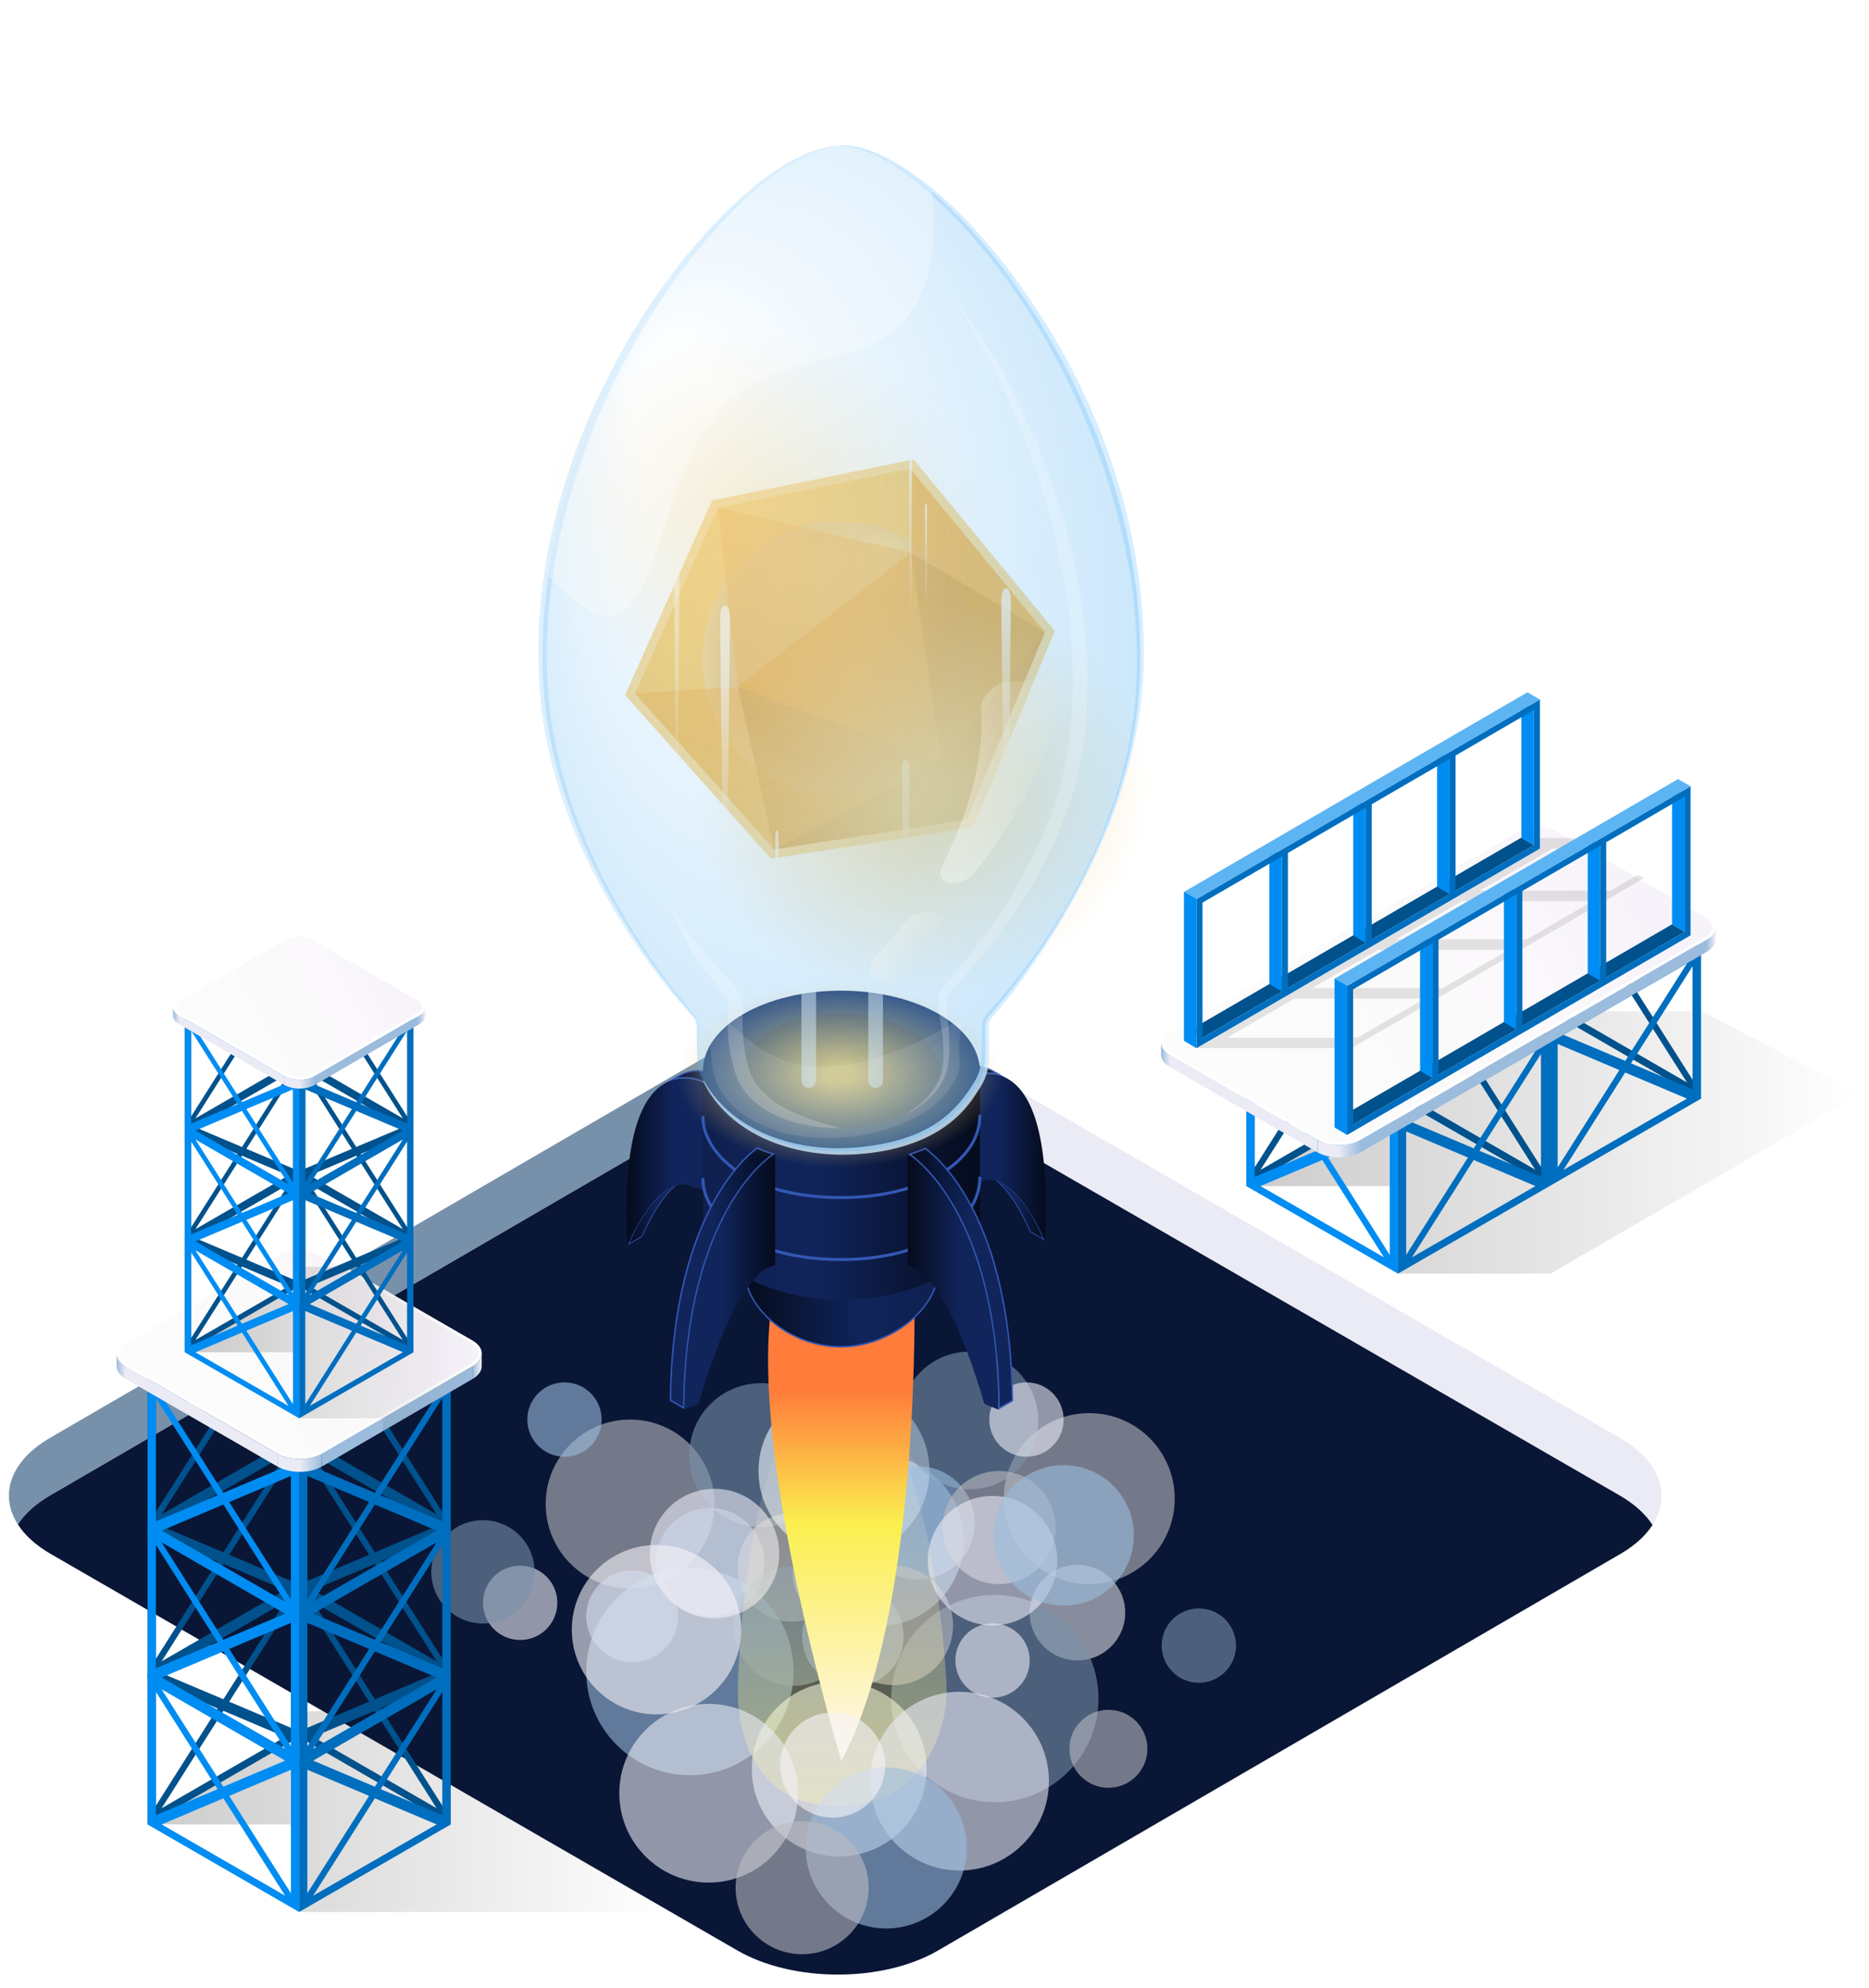 <?xml version="1.0" encoding="utf-8"?>
<!-- Generator: Adobe Illustrator 28.0.0, SVG Export Plug-In . SVG Version: 6.00 Build 0)  -->
<svg version="1.1" id="Capa_1" xmlns="http://www.w3.org/2000/svg" xmlns:xlink="http://www.w3.org/1999/xlink" x="0px" y="0px"
	 viewBox="0 0 630 670" style="enable-background:new 0 0 630 670;" xml:space="preserve">
<style type="text/css">
	.st0{fill:#EBEBF5;}
	.st1{fill:#7891AA;}
	.st2{fill:#0A1636;}
	.st3{opacity:0.6;fill:#7891AA;}
	.st4{opacity:0.6;fill:#BABAC2;}
	.st5{opacity:0.6;fill:#9CBCDD;}
	.st6{opacity:0.6;fill:#EFF6FD;}
	.st7{opacity:0.6;fill:#F7F4F9;}
	.st8{opacity:0.6;fill:#DDDBE0;}
	.st9{opacity:0.6;fill:#EBEBF5;}
	.st10{opacity:0.53;fill:url(#SVGID_1_);}
	.st11{fill:url(#SVGID_00000080901998138096667480000018401616395121603483_);}
	.st12{fill:url(#SVGID_00000115517077364599556940000017456250939289603732_);}
	.st13{fill:#3357B5;}
	.st14{fill:url(#SVGID_00000157993712555699582180000006224597475768320941_);}
	.st15{fill:url(#SVGID_00000005970602393977463840000012082278871209053081_);}
	.st16{fill:url(#SVGID_00000173840989156598947590000008313606418705129094_);}
	.st17{fill:url(#SVGID_00000104694819460925773100000005010850154509912977_);}
	.st18{fill:url(#SVGID_00000115495682397426973730000014313259048909507762_);}
	.st19{fill:url(#SVGID_00000039101401421861674170000001580703588385448381_);}
	.st20{fill:url(#SVGID_00000118389516096844968350000007383829936278443956_);}
	.st21{fill:none;stroke:#3357B5;stroke-linecap:round;stroke-linejoin:round;stroke-miterlimit:10;}
	.st22{enable-background:new    ;}
	.st23{fill:url(#SVGID_00000040545320366043421540000012049276310990422421_);}
	.st24{fill:url(#SVGID_00000044872467577726193410000018361527631702746790_);}
	.st25{fill:url(#SVGID_00000065071542064194274810000004272967387559081890_);}
	.st26{fill:url(#SVGID_00000026880501191948980380000000160065787229243561_);}
	.st27{fill:#132B69;}
	.st28{fill:#0F204F;}
	.st29{fill:url(#SVGID_00000006686039007015439190000005864262053700007818_);}
	.st30{opacity:0.5;fill:#FFFFFF;}
	.st31{opacity:0.5;fill:#F6CA69;}
	.st32{opacity:0.9;filter:url(#AI_DesenfoqueGaussiano_4);}
	.st33{fill:url(#SVGID_00000091712953383290079790000001584965303879445659_);}
	.st34{opacity:0.6;fill:#F0A55B;}
	.st35{opacity:0.5;fill:#F4B774;}
	.st36{opacity:0.7;fill:#EFA657;}
	.st37{opacity:0.7;fill:#CE8A43;}
	.st38{opacity:0.5;fill:#F4B675;}
	.st39{opacity:0.6;fill:#CE8A43;}
	.st40{opacity:0.7;fill:#C57A3C;}
	.st41{opacity:0.6;fill:#A36F34;}
	.st42{opacity:0.5;filter:url(#AI_DesenfoqueGaussiano_7);}
	.st43{fill:#F6BC3E;}
	.st44{fill:url(#SVGID_00000004526708008059369430000012458877009265535914_);}
	.st45{fill:url(#SVGID_00000150823001516553091840000001093502177875279778_);}
	.st46{fill:url(#SVGID_00000168801039721597901430000007614142550523377593_);}
	.st47{fill:url(#SVGID_00000129198306337579040080000006635774125303708849_);}
	.st48{fill:url(#SVGID_00000126295121953462360940000015512776433815294904_);}
	.st49{fill:url(#SVGID_00000137838318598833554530000007274508427730898833_);}
	.st50{fill:url(#SVGID_00000084524821860458673610000016280964008224189083_);}
	.st51{fill:url(#SVGID_00000078760898773584731350000012439200162082537637_);}
	.st52{opacity:0.5;fill:url(#SVGID_00000050626193971618875220000011198340071058610840_);}
	.st53{opacity:0.8;}
	.st54{fill:#CCEAFF;}
	.st55{opacity:0.5;fill:url(#SVGID_00000096767148208820437250000005987242331482682757_);}
	.st56{opacity:0.2;}
	.st57{fill:#5CB4F3;}
	.st58{fill:#FFFFFF;}
	.st59{opacity:0.3;fill:#FFFFFF;}
	.st60{opacity:0.1;fill:#FFFFFF;}
	.st61{opacity:0.41;fill:url(#SVGID_00000047758823142987888770000010721204965836919700_);}
	.st62{opacity:0.41;fill:url(#SVGID_00000048493359379717574610000002627405792421922194_);}
	.st63{opacity:0.2;fill:url(#SVGID_00000023990290856412374030000009140852398172035246_);}
	.st64{fill:#00518C;}
	.st65{fill:#006EBF;}
	.st66{fill:#008DF3;}
	.st67{fill:url(#SVGID_00000179644918471552982760000004058450654520945308_);}
	.st68{fill:url(#SVGID_00000065791724548217621330000015802706995593487239_);}
	.st69{fill:#9CBCDD;}
	.st70{fill:url(#SVGID_00000170258071304140426240000013535389231713349540_);}
	.st71{fill:url(#SVGID_00000019649426502323279760000011296826757919377070_);}
	.st72{opacity:0.2;fill:url(#SVGID_00000034785784207701354760000002852486376939438781_);}
	.st73{fill:url(#SVGID_00000168810525545576098990000012244113011707223979_);}
	.st74{fill:url(#SVGID_00000124869945327621999440000007834388675335768453_);}
	.st75{fill:url(#SVGID_00000132087120990326627550000005687658167347439235_);}
	.st76{fill:url(#SVGID_00000183238600888583090580000017841979371112669342_);}
	.st77{opacity:0.2;fill:url(#SVGID_00000086653230589600673800000000647183543270811838_);}
	.st78{fill:url(#SVGID_00000014615521998803727420000004260616608717808063_);}
	.st79{fill:url(#SVGID_00000043427478817013429430000009923589117218110849_);}
	.st80{fill:url(#SVGID_00000113329277859046198170000001638128167118267032_);}
	.st81{fill:url(#SVGID_00000045613716521199030040000007244943444327579061_);}
	.st82{opacity:0.1;}
</style>
<filter  id="AI_DesenfoqueGaussiano_7">
	<feGaussianBlur  stdDeviation="7"></feGaussianBlur>
</filter>
<filter  id="AI_DesenfoqueGaussiano_4">
	<feGaussianBlur  stdDeviation="4"></feGaussianBlur>
</filter>
<g>
	<g>
		<path class="st0" d="M314.46,370.4l231.51,133.66c5.05,2.91,8.73,6.32,11.07,9.94c6.38-9.86,2.69-21.43-11.07-29.37L314.46,350.97
			c-9.13-5.27-21.02-7.97-32.95-8.09v19.43C293.44,362.43,305.32,365.12,314.46,370.4z"/>
		<path class="st1" d="M246.88,350.97l-230,133.66c-13.59,7.9-17.18,19.37-10.85,29.2c2.3-3.56,5.91-6.91,10.85-9.77l230-133.66
			c9.52-5.53,22.1-8.23,34.63-8.09v-19.43C268.98,342.74,256.4,345.44,246.88,350.97z"/>
		<path class="st2" d="M545.97,504.06L314.46,370.4c-9.13-5.27-21.02-7.97-32.95-8.09c-12.52-0.13-25.1,2.56-34.63,8.09l-230,133.66
			c-4.94,2.87-8.54,6.21-10.85,9.77c2.34,3.63,6.02,7.03,11.07,9.94l73.15,42.24l158.35,91.43c18.73,10.81,48.97,10.81,67.58,0
			l230-133.66c4.94-2.87,8.54-6.21,10.85-9.78C554.69,510.37,551.01,506.97,545.97,504.06z"/>
	</g>
	<g>
		<path class="st3" d="M416.64,554.66c0,6.92-5.61,12.53-12.53,12.53c-6.92,0-12.53-5.61-12.53-12.53c0-6.92,5.61-12.53,12.53-12.53
			C411.03,542.13,416.64,547.74,416.64,554.66z"/>
		<path class="st4" d="M240.84,506.92c0,15.72-12.74,28.46-28.45,28.46s-28.45-12.74-28.45-28.46c0-15.71,12.74-28.45,28.45-28.45
			S240.84,491.21,240.84,506.92z"/>
		<path class="st3" d="M280.79,490.43c0,13.38-10.85,24.23-24.23,24.23c-13.38,0-24.23-10.85-24.23-24.23
			c0-13.38,10.85-24.23,24.23-24.23C269.95,466.2,280.79,477.05,280.79,490.43z"/>
		<path class="st5" d="M257.6,526.54c0,10.09-8.18,18.27-18.27,18.27s-18.27-8.18-18.27-18.27c0-10.09,8.18-18.27,18.27-18.27
			S257.6,516.45,257.6,526.54z"/>
		<path class="st4" d="M285.18,528.33c0,10.09-8.18,18.27-18.27,18.27s-18.27-8.18-18.27-18.27c0-10.09,8.18-18.27,18.27-18.27
			S285.18,518.24,285.18,528.33z"/>
		<path class="st5" d="M228.56,544.81c0,8.54-6.93,15.47-15.47,15.47c-8.54,0-15.47-6.93-15.47-15.47c0-8.54,6.93-15.47,15.47-15.47
			C221.64,529.34,228.56,536.27,228.56,544.81z"/>
		<path class="st5" d="M304.57,551.54c0,9.44-7.65,17.1-17.1,17.1c-9.44,0-17.1-7.65-17.1-17.1c0-9.44,7.65-17.1,17.1-17.1
			C296.92,534.44,304.57,542.1,304.57,551.54z"/>
		<path class="st5" d="M324.88,519.25c0,15.92-12.9,28.82-28.82,28.82s-28.82-12.91-28.82-28.82c0-15.92,12.9-28.82,28.82-28.82
			S324.88,503.33,324.88,519.25z"/>
		<path class="st6" d="M313.31,495.82c0,15.92-12.9,28.82-28.82,28.82c-15.92,0-28.82-12.91-28.82-28.82
			c0-15.92,12.9-28.82,28.82-28.82C300.4,467,313.31,479.9,313.31,495.82z"/>
		<path class="st4" d="M395.97,505.12c0,15.92-12.9,28.82-28.82,28.82s-28.82-12.91-28.82-28.82c0-15.92,12.9-28.82,28.82-28.82
			S395.97,489.2,395.97,505.12z"/>
		<path class="st3" d="M349.96,478.77c0,12.81-10.38,23.19-23.19,23.19s-23.19-10.38-23.19-23.19c0-12.81,10.38-23.19,23.19-23.19
			S349.96,465.96,349.96,478.77z"/>
		<path class="st7" d="M298.62,530.35c0,8.67-7.03,15.7-15.7,15.7s-15.7-7.03-15.7-15.7c0-8.67,7.03-15.7,15.7-15.7
			S298.62,521.68,298.62,530.35z"/>
		<path class="st5" d="M328.55,513.31c0,10.53-8.53,19.06-19.06,19.06s-19.06-8.53-19.06-19.06c0-10.53,8.53-19.06,19.06-19.06
			S328.55,502.79,328.55,513.31z"/>
		<path class="st4" d="M355.81,514.88c0,10.53-8.53,19.06-19.06,19.06s-19.06-8.53-19.06-19.06c0-10.53,8.53-19.06,19.06-19.06
			S355.81,504.36,355.81,514.88z"/>
		<path class="st8" d="M379.28,543.55c0,8.89-7.21,16.1-16.1,16.1c-8.89,0-16.1-7.21-16.1-16.1c0-8.89,7.21-16.1,16.1-16.1
			C372.08,527.45,379.28,534.66,379.28,543.55z"/>
		<path class="st3" d="M370.27,572.51c0,19.29-15.64,34.94-34.94,34.94c-19.29,0-34.94-15.64-34.94-34.94
			c0-19.29,15.64-34.93,34.94-34.93C354.62,537.57,370.27,553.21,370.27,572.51z"/>
		<path class="st5" d="M267.49,563.41c0,19.29-15.64,34.94-34.94,34.94s-34.94-15.64-34.94-34.94c0-19.29,15.64-34.93,34.94-34.93
			S267.49,544.11,267.49,563.41z"/>
		<path class="st6" d="M312.34,596.26c0,16.27-13.19,29.46-29.46,29.46c-16.27,0-29.46-13.19-29.46-29.46
			c0-16.27,13.19-29.46,29.46-29.46C299.15,566.81,312.34,579.99,312.34,596.26z"/>
		<path class="st3" d="M287.64,548.08c0,11.13-9.02,20.14-20.14,20.14c-11.13,0-20.14-9.02-20.14-20.14
			c0-11.12,9.02-20.14,20.14-20.14C278.62,527.93,287.64,536.95,287.64,548.08z"/>
		<path class="st4" d="M321.23,547.85c0,11.13-9.02,20.14-20.14,20.14c-11.13,0-20.14-9.02-20.14-20.14
			c0-11.12,9.02-20.14,20.14-20.14C312.22,527.71,321.23,536.73,321.23,547.85z"/>
		<path class="st9" d="M356.38,526.03c0,12.05-9.77,21.82-21.82,21.82s-21.82-9.77-21.82-21.82c0-12.05,9.77-21.82,21.82-21.82
			S356.38,513.98,356.38,526.03z"/>
		<path class="st9" d="M262.67,523.63c0,12.05-9.77,21.82-21.82,21.82s-21.82-9.77-21.82-21.82c0-12.05,9.77-21.82,21.82-21.82
			S262.67,511.57,262.67,523.63z"/>
		<path class="st5" d="M202.81,478.47c0,6.92-5.61,12.53-12.53,12.53c-6.92,0-12.53-5.61-12.53-12.53c0-6.92,5.61-12.53,12.53-12.53
			C197.2,465.93,202.81,471.55,202.81,478.47z"/>
		<path class="st9" d="M187.86,540.24c0,6.92-5.61,12.53-12.53,12.53s-12.53-5.61-12.53-12.53c0-6.92,5.61-12.53,12.53-12.53
			S187.86,533.32,187.86,540.24z"/>
		
			<ellipse transform="matrix(0.707 -0.707 0.707 0.707 -323.587 317.427)" class="st7" cx="221.37" cy="549.32" rx="28.55" ry="28.55"/>
		<circle class="st4" cx="373.63" cy="589.44" r="13.14"/>
		<path class="st9" d="M358.53,478.47c0,6.92-5.61,12.53-12.53,12.53c-6.92,0-12.53-5.61-12.53-12.53c0-6.92,5.61-12.53,12.53-12.53
			C352.92,465.93,358.53,471.55,358.53,478.47z"/>
		<path class="st3" d="M180.2,529.8c0,9.61-7.79,17.41-17.41,17.41c-9.61,0-17.41-7.79-17.41-17.41c0-9.61,7.79-17.41,17.41-17.41
			C172.41,512.39,180.2,520.18,180.2,529.8z"/>
		<path class="st9" d="M347.09,559.69c0,6.92-5.61,12.53-12.53,12.53s-12.53-5.61-12.53-12.53c0-6.92,5.61-12.53,12.53-12.53
			S347.09,552.77,347.09,559.69z"/>
		<circle class="st5" cx="358.53" cy="517.51" r="23.67"/>
	</g>
	<g>
		<linearGradient id="SVGID_1_" gradientUnits="userSpaceOnUse" x1="283.648" y1="602.328" x2="284.715" y2="464.696">
			<stop  offset="0" style="stop-color:#FBEF4F;stop-opacity:0.8"/>
			<stop  offset="0.138" style="stop-color:#FCF172;stop-opacity:0.69"/>
			<stop  offset="0.323" style="stop-color:#FDF399;stop-opacity:0.542"/>
			<stop  offset="0.505" style="stop-color:#FDF4B9;stop-opacity:0.396"/>
			<stop  offset="0.681" style="stop-color:#FEF5CF;stop-opacity:0.255"/>
			<stop  offset="0.849" style="stop-color:#FEF6DC;stop-opacity:0.121"/>
			<stop  offset="1" style="stop-color:#FEF6E1;stop-opacity:0"/>
		</linearGradient>
		<path class="st10" d="M319.1,570.38c0,11.48-7.06,38.41-36.62,38.41c-29.56,0-33.8-26.93-33.8-38.41
			c0-11.48,4.24-102.42,33.8-102.42C312.04,467.95,319.1,558.9,319.1,570.38z"/>
		<g>
			
				<linearGradient id="SVGID_00000160164147306300071130000006207063837644522168_" gradientUnits="userSpaceOnUse" x1="283.595" y1="583.728" x2="283.595" y2="468.712">
				<stop  offset="0" style="stop-color:#FEF6E1"/>
				<stop  offset="0.611" style="stop-color:#FBEF4F"/>
				<stop  offset="1" style="stop-color:#FF7C3B"/>
			</linearGradient>
			<path style="fill:url(#SVGID_00000160164147306300071130000006207063837644522168_);" d="M308.21,433.22
				c0,0,2.75,109.23-24.58,160.29c0,0-33.99-111.36-22.27-160.29H308.21z"/>
			<g>
				<g>
					
						<linearGradient id="SVGID_00000122710452751580072880000003422042836728151201_" gradientUnits="userSpaceOnUse" x1="211.797" y1="409.203" x2="228.408" y2="409.203">
						<stop  offset="0" style="stop-color:#050B1C"/>
						<stop  offset="0.426" style="stop-color:#0D1D49"/>
						<stop  offset="0.595" style="stop-color:#11255C"/>
						<stop  offset="1" style="stop-color:#11255C"/>
					</linearGradient>
					<path style="fill:url(#SVGID_00000122710452751580072880000003422042836728151201_);" d="M211.8,419.4
						c3.49-7.81,7.96-16.32,16.61-20.39c-3.06,2.37-5.33,5.58-7,8.18c-1.77,2.8-3.37,5.85-5.03,9.58L211.8,419.4z"/>
					<g>
						<path class="st13" d="M227.46,399.62c-2.64,2.28-4.65,5.14-6.16,7.5c-1.76,2.79-3.35,5.82-5.01,9.52l-4.22,2.45
							C215.39,411.72,219.63,403.78,227.46,399.62 M229.43,398.42L229.43,398.42L229.43,398.42z M229.43,398.42
							c-9.28,3.82-13.95,12.39-17.91,21.28l4.96-2.88c1.46-3.27,3.07-6.46,5.02-9.57C223.64,403.94,226.1,400.68,229.43,398.42
							C229.43,398.42,229.43,398.42,229.43,398.42L229.43,398.42z"/>
					</g>
				</g>
				<g>
					
						<linearGradient id="SVGID_00000157282132124848461920000014750665613848017853_" gradientUnits="userSpaceOnUse" x1="227.117" y1="362.941" x2="242.213" y2="362.941">
						<stop  offset="0" style="stop-color:#050B1C"/>
						<stop  offset="0.426" style="stop-color:#0D1D49"/>
						<stop  offset="0.595" style="stop-color:#11255C"/>
						<stop  offset="1" style="stop-color:#11255C"/>
					</linearGradient>
					<path style="fill:url(#SVGID_00000157282132124848461920000014750665613848017853_);" d="M237.22,364.74l-0.46-0.19l-0.23-0.09
						l-0.39-0.15l-0.32-0.11l-0.39-0.13l-0.38-0.12c-0.13-0.04-0.27-0.08-0.4-0.11c-0.14-0.04-0.29-0.08-0.44-0.11l-0.42-0.09
						c-0.16-0.03-0.32-0.07-0.49-0.1c-0.15-0.03-0.3-0.05-0.45-0.07c-0.17-0.03-0.34-0.05-0.52-0.07c-0.17-0.02-0.33-0.04-0.5-0.05
						c-0.18-0.02-0.36-0.03-0.54-0.04c-0.18-0.01-0.36-0.02-0.55-0.02l-0.54,0c-0.22,0-0.44,0.02-0.66,0.03
						c-0.17,0.01-0.34,0.03-0.51,0.05c-0.3,0.03-0.6,0.08-0.91,0.13c0,0-0.34,0.06-0.43,0.08c-0.18,0.04-0.37,0.08-0.55,0.13
						l1.87-1.09c0.38-0.22,0.75-0.41,1.13-0.58c0.08-0.04,0.37-0.15,0.37-0.15l0.16-0.07c0.14-0.06,0.29-0.12,0.43-0.17l0.12-0.03
						c0.51-0.18,1.02-0.32,1.54-0.43l0.1-0.03c0.05-0.01,0.31-0.04,0.31-0.04c0.29-0.05,0.59-0.1,0.87-0.13l0.12-0.02l0.24-0.02
						l0.14-0.01c0.21-0.01,0.42-0.02,0.63-0.03l0.26-0.01l1.06,0.04c0,0,0.58,0.06,0.74,0.08l0.26,0.03l0.91,0.15l0.25,0.06
						c0.14,0.03,0.28,0.06,0.41,0.09l0.19,0.04l0.8,0.22l0.74,0.24l0.65,0.25l0.59,0.25l0.2,0.09l-4.44,2.58L237.22,364.74z"/>
					<path class="st13" d="M235.42,360.64v0.5c0.04,0,0.08,0,0.12,0l0.13,0c0.18,0,0.35,0.01,0.52,0.02l0.14,0c0.04,0,0.09,0,0.13,0
						c0.04,0,0.08,0.01,0.12,0.01l0.12,0.01c0.16,0.01,0.32,0.03,0.48,0.05l0.13,0.01c0.04,0,0.08,0.01,0.12,0.01l0.12,0.02
						l0.13,0.02c0.15,0.02,0.29,0.05,0.43,0.07l0.12,0.02l0.1,0.02l0.13,0.03l0.12,0.03c0.14,0.03,0.27,0.06,0.4,0.09l0.1,0.02
						l0.09,0.02l0.13,0.03l0.11,0.03c0.13,0.04,0.26,0.07,0.39,0.11l0.09,0.02l0.08,0.02l0.11,0.04l0.1,0.03
						c0.13,0.04,0.25,0.08,0.38,0.12l0.08,0.03l0.07,0.02l0.08,0.03l0.08,0.03c0.12,0.04,0.24,0.09,0.35,0.13l0.07,0.03l0.06,0.02
						l0.05,0.02c0,0,0.05,0.02,0.06,0.02c0.08,0.03,0.16,0.06,0.23,0.09l-3.9,2.27l0,0l-0.26-0.12l-0.08-0.04l-0.11-0.05l-0.07-0.03
						c-0.12-0.05-0.24-0.11-0.38-0.16l-0.26-0.1c-0.12-0.05-0.24-0.09-0.37-0.14c-0.11-0.04-0.21-0.08-0.33-0.12
						c-0.13-0.04-0.26-0.09-0.4-0.13c-0.13-0.04-0.26-0.08-0.39-0.12c-0.13-0.04-0.27-0.08-0.41-0.11c-0.15-0.04-0.3-0.08-0.45-0.11
						c-0.14-0.03-0.28-0.06-0.43-0.1c-0.16-0.03-0.33-0.07-0.5-0.1c-0.15-0.03-0.3-0.05-0.46-0.08c-0.17-0.03-0.35-0.05-0.53-0.07
						c-0.17-0.02-0.34-0.04-0.51-0.05c-0.18-0.02-0.36-0.03-0.55-0.04c-0.19-0.01-0.37-0.02-0.56-0.02l-0.16,0
						c-0.13,0-0.26,0-0.39,0c-0.22,0.01-0.44,0.02-0.67,0.03c-0.17,0.01-0.35,0.03-0.52,0.05c-0.15,0.02-0.3,0.04-0.46,0.06
						l0.59-0.34c0.34-0.2,0.7-0.39,1.11-0.57c0.07-0.03,0.15-0.06,0.22-0.09l0.15-0.06l0.17-0.07c0.14-0.06,0.27-0.12,0.42-0.17
						c0.03-0.01,0.07-0.02,0.1-0.03c0.5-0.17,1-0.31,1.51-0.42c0.03-0.01,0.07-0.02,0.1-0.03c0.05-0.01,0.09-0.01,0.14-0.02
						c0.06-0.01,0.11-0.01,0.17-0.02c0.29-0.05,0.57-0.09,0.86-0.12c0.04,0,0.09-0.01,0.13-0.02c0.03,0,0.05-0.01,0.07-0.01
						c0.04,0,0.09-0.01,0.13-0.01c0.05,0,0.1,0,0.15-0.01c0.21-0.01,0.42-0.02,0.62-0.03c0.05,0,0.09,0,0.14-0.01
						c0.04,0,0.08-0.01,0.12-0.01L235.42,360.64 M235.42,360.64C235.42,360.64,235.42,360.64,235.42,360.64
						c-0.09,0-0.18,0.01-0.27,0.01c-0.21,0-0.43,0.02-0.64,0.03c-0.1,0.01-0.19,0-0.29,0.01c-0.07,0.01-0.14,0.02-0.21,0.03
						c-0.29,0.03-0.59,0.08-0.89,0.13c-0.11,0.02-0.21,0.02-0.32,0.05c-0.03,0.01-0.07,0.02-0.1,0.03
						c-0.52,0.11-1.04,0.25-1.57,0.44c-0.04,0.01-0.08,0.02-0.12,0.03c-0.2,0.07-0.4,0.16-0.6,0.25c-0.13,0.05-0.25,0.1-0.38,0.16
						c-0.38,0.17-0.77,0.37-1.15,0.59l-4.96,2.88c0.38-0.22,0.77-0.42,1.15-0.59c0.13-0.06,0.25-0.1,0.38-0.16
						c0.24-0.1,0.48-0.2,0.72-0.28c0.53-0.18,1.05-0.33,1.57-0.44c0.14-0.03,0.28-0.05,0.42-0.08c0.3-0.05,0.6-0.1,0.89-0.13
						c0.17-0.02,0.34-0.03,0.51-0.04c0.22-0.01,0.43-0.03,0.64-0.03c0.13,0,0.25,0,0.38,0c0.05,0,0.1,0,0.15,0
						c0.18,0,0.36,0.01,0.54,0.02c0.18,0.01,0.36,0.02,0.53,0.04c0.17,0.01,0.33,0.03,0.49,0.05c0.17,0.02,0.34,0.04,0.51,0.07
						c0.15,0.02,0.3,0.05,0.44,0.07c0.16,0.03,0.33,0.06,0.48,0.09c0.14,0.03,0.28,0.06,0.42,0.09c0.15,0.04,0.3,0.07,0.44,0.11
						c0.14,0.04,0.27,0.07,0.4,0.11c0.13,0.04,0.26,0.08,0.38,0.12c0.13,0.04,0.26,0.08,0.39,0.13c0.11,0.04,0.22,0.08,0.32,0.11
						c0.12,0.05,0.24,0.09,0.36,0.13c0.09,0.03,0.17,0.07,0.25,0.1c0.13,0.06,0.26,0.11,0.37,0.16c0.06,0.03,0.12,0.05,0.18,0.08
						c0.04,0.02,0.07,0.03,0.11,0.05c0.08,0.04,0.16,0.07,0.22,0.1c0.03,0.01,0.06,0.03,0.08,0.04c0.06,0.03,0.12,0.06,0.16,0.08
						l4.96-2.88c-0.03-0.01-0.07-0.03-0.12-0.06c-0.01-0.01-0.03-0.01-0.04-0.02c-0.03-0.01-0.05-0.02-0.08-0.04
						c-0.06-0.03-0.14-0.06-0.22-0.1c-0.04-0.02-0.07-0.03-0.11-0.05c-0.02-0.01-0.04-0.02-0.06-0.03
						c-0.03-0.01-0.08-0.03-0.11-0.05c-0.11-0.05-0.23-0.1-0.37-0.16c-0.04-0.02-0.07-0.03-0.11-0.05c-0.04-0.02-0.1-0.04-0.14-0.05
						c-0.11-0.04-0.23-0.09-0.36-0.13c-0.06-0.02-0.11-0.04-0.17-0.06c-0.05-0.02-0.1-0.03-0.15-0.05
						c-0.12-0.04-0.25-0.08-0.39-0.13c-0.07-0.02-0.14-0.05-0.21-0.07c-0.05-0.02-0.11-0.03-0.17-0.05
						c-0.13-0.04-0.26-0.07-0.4-0.11c-0.08-0.02-0.16-0.05-0.24-0.07c-0.06-0.02-0.13-0.03-0.19-0.04
						c-0.14-0.03-0.28-0.06-0.42-0.09c-0.09-0.02-0.17-0.04-0.26-0.06c-0.07-0.01-0.15-0.02-0.23-0.04
						c-0.15-0.03-0.29-0.05-0.44-0.07c-0.09-0.01-0.17-0.03-0.26-0.04c-0.08-0.01-0.17-0.02-0.26-0.03
						c-0.16-0.02-0.33-0.04-0.49-0.05c-0.09-0.01-0.17-0.02-0.25-0.03c-0.09-0.01-0.18,0-0.28-0.01c-0.18-0.01-0.36-0.02-0.54-0.02
						C235.59,360.64,235.51,360.64,235.42,360.64L235.42,360.64z"/>
				</g>
				
					<linearGradient id="SVGID_00000011019219581977961080000009619997998609506730_" gradientUnits="userSpaceOnUse" x1="211.195" y1="391.61" x2="237.781" y2="391.61">
					<stop  offset="0" style="stop-color:#050B1C"/>
					<stop  offset="0.426" style="stop-color:#0D1D49"/>
					<stop  offset="0.595" style="stop-color:#11255C"/>
					<stop  offset="1" style="stop-color:#11255C"/>
				</linearGradient>
				<path style="fill:url(#SVGID_00000011019219581977961080000009619997998609506730_);" d="M211.53,419.7
					c-3.7-69.72,24.76-55.18,26.25-54.42v36.19c-0.09-0.06-6.22-2.08-6.27-2.1C230.58,399.09,221.54,397.34,211.53,419.7z"/>
			</g>
			<g>
				<g>
					<g>
						
							<linearGradient id="SVGID_00000134969061909718002750000012994971753124348091_" gradientUnits="userSpaceOnUse" x1="5130.436" y1="407.616" x2="5147.047" y2="407.616" gradientTransform="matrix(-1 0 0 1 5482.341 0)">
							<stop  offset="0" style="stop-color:#050B1C"/>
							<stop  offset="0.426" style="stop-color:#0D1D49"/>
							<stop  offset="0.595" style="stop-color:#11255C"/>
							<stop  offset="1" style="stop-color:#11255C"/>
						</linearGradient>
						<path style="fill:url(#SVGID_00000134969061909718002750000012994971753124348091_);" d="M347.28,415.12
							c-1.61-3.67-3.21-6.72-4.98-9.52c-1.67-2.6-3.94-5.81-7-8.18c8.65,4.07,13.12,12.59,16.61,20.39L347.28,415.12z"/>
						<g>
							<path class="st13" d="M336.24,398.03c7.84,4.16,12.07,12.1,15.39,19.47l-4.22-2.45c-1.65-3.7-3.25-6.73-5.01-9.53
								C340.89,403.17,338.88,400.32,336.24,398.03 M334.27,396.83C334.27,396.83,334.27,396.83,334.27,396.83
								c3.33,2.26,5.8,5.52,7.92,8.83c1.96,3.1,3.56,6.29,5.02,9.57l4.96,2.88C348.22,409.23,343.55,400.65,334.27,396.83
								L334.27,396.83z"/>
						</g>
					</g>
					<g>
						
							<linearGradient id="SVGID_00000070838085097038586510000013734116970447916972_" gradientUnits="userSpaceOnUse" x1="5145.756" y1="361.356" x2="5160.852" y2="361.356" gradientTransform="matrix(-1 0 0 1 5482.341 0)">
							<stop  offset="0" style="stop-color:#050B1C"/>
							<stop  offset="0.426" style="stop-color:#0D1D49"/>
							<stop  offset="0.595" style="stop-color:#11255C"/>
							<stop  offset="1" style="stop-color:#11255C"/>
						</linearGradient>
						<path style="fill:url(#SVGID_00000070838085097038586510000013734116970447916972_);" d="M321.49,360.83l0.23-0.11l0.56-0.24
							l0.66-0.25l0.74-0.24l0.8-0.22l0.85-0.19l0.91-0.15l0.25-0.03c0.16-0.02,0.32-0.04,0.48-0.05l0.25-0.03l0.27-0.01
							c0.18-0.01,0.36-0.02,0.54-0.02l0.24-0.01l0.27,0.01c0.21,0,0.42,0.01,0.64,0.03c0,0,0.23,0.01,0.28,0.01
							c0,0,0.21,0.03,0.21,0.03c0.29,0.03,0.58,0.08,0.87,0.13c0,0,0.26,0.04,0.31,0.05c0,0,0.1,0.03,0.1,0.03
							c0.51,0.11,1.03,0.25,1.54,0.43l0.12,0.03c0.14,0.05,0.28,0.11,0.42,0.17c0,0,0.46,0.19,0.54,0.22
							c0.38,0.17,0.75,0.36,1.13,0.58l1.87,1.09c-0.18-0.05-0.37-0.09-0.55-0.13c-0.11-0.02-0.21-0.04-0.32-0.06l-0.12-0.02
							c-0.3-0.05-0.61-0.1-0.91-0.13c-0.17-0.02-0.34-0.03-0.51-0.04c-0.22-0.02-0.44-0.03-0.66-0.03l-0.54,0
							c-0.19,0-0.37,0.01-0.55,0.02c-0.18,0.01-0.36,0.02-0.54,0.04c-0.17,0.01-0.34,0.03-0.5,0.05c-0.18,0.02-0.35,0.04-0.52,0.07
							c-0.15,0.02-0.3,0.05-0.45,0.08c-0.17,0.03-0.33,0.06-0.49,0.1l-0.42,0.09c-0.15,0.04-0.3,0.07-0.45,0.11l-0.4,0.11
							l-0.38,0.12c-0.14,0.04-0.27,0.09-0.39,0.13l-0.32,0.11l-0.62,0.24l-0.56,0.24c0,0-0.46,0.22-0.46,0.22L321.49,360.83z"/>
						<path class="st13" d="M328.28,359.05l0,0.5c0.04,0,0.08,0,0.12,0.01c0.05,0,0.09,0.01,0.14,0.01c0.21,0,0.41,0.01,0.62,0.03
							c0.05,0,0.1,0.01,0.15,0.01c0.04,0,0.09,0,0.13,0.01c0.02,0,0.05,0.01,0.08,0.01c0.04,0.01,0.09,0.01,0.13,0.02
							c0.28,0.03,0.57,0.07,0.86,0.12c0.06,0.01,0.11,0.02,0.17,0.02c0.05,0.01,0.09,0.01,0.14,0.02c0.03,0.01,0.07,0.02,0.1,0.03
							c0.51,0.11,1.01,0.25,1.51,0.42c0.04,0.01,0.07,0.02,0.11,0.03c0.14,0.05,0.27,0.11,0.41,0.17l0.17,0.07l0.14,0.06
							c0.07,0.03,0.15,0.06,0.22,0.09c0.4,0.18,0.76,0.37,1.11,0.57l0.59,0.34c-0.15-0.02-0.31-0.04-0.46-0.06
							c-0.18-0.02-0.35-0.03-0.52-0.05c-0.22-0.02-0.45-0.03-0.67-0.03c-0.13,0-0.26,0-0.39,0l-0.16,0c-0.19,0-0.38,0.01-0.56,0.02
							c-0.18,0.01-0.37,0.02-0.55,0.04c-0.17,0.01-0.34,0.03-0.51,0.05c-0.18,0.02-0.36,0.04-0.53,0.07
							c-0.16,0.02-0.31,0.05-0.46,0.08c-0.17,0.03-0.34,0.06-0.5,0.1c-0.15,0.03-0.29,0.06-0.43,0.1c-0.15,0.04-0.31,0.08-0.45,0.11
							c-0.14,0.04-0.28,0.07-0.41,0.11c-0.13,0.04-0.26,0.08-0.39,0.12c-0.14,0.04-0.27,0.09-0.4,0.13
							c-0.11,0.04-0.22,0.08-0.33,0.12c-0.13,0.05-0.25,0.09-0.37,0.14l-0.26,0.1c-0.14,0.06-0.27,0.11-0.38,0.16l-0.07,0.03
							l-0.11,0.05l-0.11,0.05l-0.23,0.11l-3.9-2.27c0.07-0.03,0.15-0.06,0.23-0.1c0,0,0.05-0.02,0.05-0.02l0.05-0.02l0.06-0.02
							l0.07-0.03c0.11-0.04,0.22-0.09,0.34-0.13l0.09-0.03l0.08-0.03l0.07-0.02l0.08-0.03c0.12-0.04,0.25-0.08,0.38-0.12l0.1-0.03
							l0.11-0.04l0.07-0.02l0.09-0.02c0.13-0.04,0.25-0.07,0.39-0.11l0.11-0.03l0.13-0.03l0.08-0.02l0.1-0.02
							c0.13-0.03,0.27-0.06,0.4-0.09l0.12-0.03l0.13-0.03l0.1-0.02l0.12-0.02c0.14-0.03,0.28-0.05,0.43-0.07l0.13-0.02l0.12-0.02
							c0.04-0.01,0.08-0.01,0.12-0.01l0.13-0.01c0.16-0.02,0.31-0.04,0.48-0.05l0.12-0.01c0.04,0,0.08-0.01,0.12-0.01
							c0.04,0,0.09,0,0.13,0l0.14,0c0.17-0.01,0.35-0.01,0.52-0.02l0.13,0c0.04,0,0.08,0,0.12,0V359.05 M328.28,359.05
							c-0.09,0-0.17,0.01-0.26,0.01c-0.18,0-0.36,0.01-0.54,0.02c-0.09,0-0.19,0-0.28,0.01c-0.09,0.01-0.17,0.02-0.25,0.03
							c-0.17,0.01-0.33,0.03-0.49,0.05c-0.08,0.01-0.17,0.01-0.26,0.03c-0.09,0.01-0.17,0.03-0.26,0.04
							c-0.15,0.02-0.3,0.05-0.44,0.07c-0.07,0.01-0.15,0.02-0.23,0.04c-0.09,0.02-0.17,0.04-0.26,0.06
							c-0.14,0.03-0.28,0.06-0.42,0.09c-0.06,0.02-0.13,0.03-0.19,0.04c-0.09,0.02-0.16,0.05-0.24,0.07
							c-0.14,0.04-0.27,0.07-0.4,0.11c-0.05,0.02-0.11,0.03-0.17,0.05c-0.08,0.02-0.14,0.05-0.21,0.07
							c-0.13,0.04-0.26,0.08-0.39,0.13c-0.05,0.02-0.1,0.03-0.15,0.05c-0.06,0.02-0.11,0.04-0.17,0.06
							c-0.13,0.05-0.24,0.09-0.36,0.13c-0.04,0.02-0.1,0.04-0.14,0.05c-0.04,0.02-0.07,0.03-0.11,0.05
							c-0.14,0.06-0.26,0.11-0.37,0.16c-0.03,0.01-0.08,0.03-0.11,0.05c-0.02,0.01-0.04,0.02-0.06,0.03
							c-0.04,0.02-0.07,0.03-0.11,0.05c-0.08,0.04-0.15,0.07-0.22,0.1c-0.03,0.02-0.06,0.03-0.08,0.04
							c-0.01,0.01-0.03,0.01-0.04,0.02c-0.05,0.02-0.09,0.04-0.12,0.06l4.96,2.88c0.03-0.02,0.1-0.05,0.16-0.08
							c0.02-0.01,0.05-0.03,0.08-0.04c0.06-0.03,0.14-0.07,0.22-0.1c0.04-0.02,0.07-0.03,0.11-0.05c0.05-0.02,0.12-0.05,0.18-0.08
							c0.11-0.05,0.24-0.1,0.37-0.16c0.08-0.03,0.17-0.07,0.25-0.1c0.11-0.04,0.23-0.09,0.36-0.13c0.1-0.04,0.21-0.07,0.32-0.11
							c0.12-0.04,0.25-0.08,0.39-0.13c0.12-0.04,0.25-0.08,0.38-0.12c0.13-0.04,0.26-0.07,0.4-0.11c0.14-0.04,0.29-0.08,0.44-0.11
							c0.14-0.03,0.27-0.06,0.42-0.09c0.16-0.03,0.32-0.06,0.48-0.09c0.15-0.03,0.29-0.05,0.44-0.07c0.17-0.03,0.34-0.05,0.51-0.07
							c0.16-0.02,0.33-0.04,0.49-0.05c0.17-0.02,0.35-0.03,0.53-0.04c0.18-0.01,0.36-0.02,0.54-0.02c0.05,0,0.1,0,0.15,0
							c0.12,0,0.25,0,0.38,0c0.21,0,0.43,0.02,0.64,0.03c0.17,0.01,0.34,0.03,0.51,0.04c0.29,0.03,0.59,0.08,0.89,0.13
							c0.14,0.02,0.28,0.05,0.42,0.08c0.52,0.11,1.04,0.25,1.57,0.44c0.24,0.08,0.48,0.18,0.72,0.28c0.13,0.05,0.25,0.1,0.38,0.16
							c0.38,0.17,0.77,0.37,1.15,0.59l-4.96-2.88c-0.38-0.22-0.77-0.42-1.15-0.59c-0.13-0.06-0.25-0.1-0.38-0.16
							c-0.2-0.08-0.4-0.18-0.6-0.25c-0.04-0.01-0.08-0.02-0.12-0.03c-0.53-0.18-1.05-0.33-1.57-0.44c-0.03-0.01-0.07-0.02-0.1-0.03
							c-0.11-0.02-0.21-0.03-0.32-0.05c-0.3-0.05-0.6-0.1-0.89-0.13c-0.07-0.01-0.14-0.02-0.21-0.03c-0.1-0.01-0.19-0.01-0.29-0.01
							c-0.22-0.01-0.43-0.03-0.64-0.03C328.47,359.06,328.38,359.05,328.28,359.05C328.29,359.05,328.28,359.05,328.28,359.05
							L328.28,359.05z"/>
					</g>
					
						<linearGradient id="SVGID_00000123430477207205188660000010994249612452759993_" gradientUnits="userSpaceOnUse" x1="5129.833" y1="390.024" x2="5156.42" y2="390.024" gradientTransform="matrix(-1 0 0 1 5482.341 0)">
						<stop  offset="0" style="stop-color:#050B1C"/>
						<stop  offset="0.426" style="stop-color:#0D1D49"/>
						<stop  offset="0.595" style="stop-color:#11255C"/>
						<stop  offset="1" style="stop-color:#11255C"/>
					</linearGradient>
					<path style="fill:url(#SVGID_00000123430477207205188660000010994249612452759993_);" d="M352.18,418.11
						c3.7-69.72-24.76-55.18-26.25-54.42v36.19c0.09-0.06,6.22-2.08,6.27-2.1C333.12,397.51,342.16,395.75,352.18,418.11z"/>
				</g>
				<g>
					
						<linearGradient id="SVGID_00000048472902087187086910000012569601677725642922_" gradientUnits="userSpaceOnUse" x1="250.527" y1="430.702" x2="316.731" y2="430.702">
						<stop  offset="0" style="stop-color:#050B1C"/>
						<stop  offset="0.426" style="stop-color:#0D1D49"/>
						<stop  offset="0.595" style="stop-color:#11255C"/>
						<stop  offset="1" style="stop-color:#0F204F"/>
					</linearGradient>
					<path style="fill:url(#SVGID_00000048472902087187086910000012569601677725642922_);" d="M283.43,453.96
						c-15.56,0-32.9-11.57-32.9-28.17v-18.34c2.5,2.56,15.43,14.89,32.32,14.89c0.26,0,0.53,0,0.79-0.01
						c15.81-0.36,29.9-11.7,33.1-14.88v18.34c0,16.01-17.48,28.07-33.1,28.17L283.43,453.96z"/>
					<path class="st13" d="M316.48,408.03v17.75c0,7.47-3.77,14.55-10.62,19.95c-6.26,4.94-14.58,7.92-22.24,7.96l-0.2,0
						c-8.01,0-16.18-2.9-22.41-7.95c-6.6-5.35-10.24-12.44-10.24-19.97v-17.74c3.34,3.3,15.9,14.53,32.07,14.53
						c0.27,0,0.53,0,0.8-0.01C298.9,422.23,312.57,411.7,316.48,408.03 M316.98,406.82c-1.64,1.87-16.34,14.87-33.35,15.25
						c-0.26,0.01-0.52,0.01-0.78,0.01c-17.68,0-31.06-13.55-32.57-15.26v18.97c0,16.39,16.75,28.42,33.15,28.42c0.07,0,0.14,0,0.2,0
						c15.64-0.09,33.35-11.96,33.35-28.42V406.82L316.98,406.82z"/>
				</g>
				
					<linearGradient id="SVGID_00000163785405562845611900000001602465368317532583_" gradientUnits="userSpaceOnUse" x1="236.974" y1="399.433" x2="330.429" y2="399.433">
					<stop  offset="0" style="stop-color:#0F204F"/>
					<stop  offset="0.405" style="stop-color:#11255C"/>
					<stop  offset="0.574" style="stop-color:#0D1D49"/>
					<stop  offset="1" style="stop-color:#050B1C"/>
				</linearGradient>
				<path style="fill:url(#SVGID_00000163785405562845611900000001602465368317532583_);" d="M330.29,408.97v-48.11
					c-4.53,9.62-13.15,21.11-34.27,24.1c-7.75-1.23-15.91-1.28-23.69-0.17c-20.69-3.11-31.54-13.77-35.35-23.85v50.02v0.04
					c0,0.02,0,0.04,0,0.06c0.07,6.9,4.67,13.79,13.79,19.05c18.31,10.55,47.9,10.55,66.09,0c7.83-4.54,12.27-10.3,13.32-16.23
					C330.47,412.24,330.51,410.6,330.29,408.97z"/>
				<path class="st21" d="M236.97,376.63c-0.24,9.63,11.77,27.02,46.65,27.02c27.91,0,46.66-12.68,46.66-27.53"/>
				<path class="st21" d="M236.97,397.52c-0.24,9.63,11.77,27.02,46.65,27.02c27.91,0,46.66-12.68,46.66-27.53"/>
				<g class="st22">
					<g>
						
							<linearGradient id="SVGID_00000050659233926188497010000007208650375089448352_" gradientUnits="userSpaceOnUse" x1="306.565" y1="430.877" x2="341.259" y2="430.877">
							<stop  offset="0" style="stop-color:#050B1C"/>
							<stop  offset="0.426" style="stop-color:#0D1D49"/>
							<stop  offset="0.595" style="stop-color:#11255C"/>
							<stop  offset="1" style="stop-color:#11255C"/>
						</linearGradient>
						<path style="fill:url(#SVGID_00000050659233926188497010000007208650375089448352_);" d="M336.79,474.68
							c-0.02-1.44-0.04-2.85-0.09-4.24c-0.07-2.42-0.18-4.83-0.33-7.17c-0.13-2.13-0.3-4.26-0.5-6.32
							c-0.18-1.85-0.38-3.71-0.61-5.52c-0.22-1.73-0.46-3.43-0.72-5.06c-0.25-1.56-0.51-3.1-0.79-4.59
							c-0.27-1.42-0.55-2.81-0.84-4.16c-0.29-1.33-0.59-2.62-0.9-3.88c-0.29-1.18-0.59-2.32-0.9-3.44c-0.31-1.11-0.62-2.2-0.95-3.25
							c-0.29-0.96-0.59-1.89-0.9-2.8s-0.62-1.8-0.93-2.67c-0.28-0.78-0.57-1.55-0.86-2.3c-0.29-0.74-0.58-1.47-0.88-2.18
							c-0.29-0.7-0.59-1.39-0.88-2.06c-0.29-0.67-0.59-1.32-0.89-1.95c-0.31-0.66-0.62-1.3-0.93-1.93c-0.4-0.79-0.79-1.57-1.2-2.31
							c-0.62-1.16-1.27-2.3-1.93-3.41c-0.61-1.02-1.24-2.01-1.88-2.97c-0.63-0.94-1.28-1.87-1.93-2.75
							c-0.4-0.54-0.79-1.05-1.18-1.55c-0.36-0.46-0.72-0.9-1.07-1.33c-0.33-0.4-0.67-0.79-0.99-1.16c-0.34-0.39-0.68-0.76-1-1.11
							c-0.34-0.36-0.67-0.71-0.99-1.04c-0.35-0.36-0.69-0.69-1.02-1c-0.34-0.33-0.67-0.63-0.98-0.91c-0.34-0.3-0.66-0.58-0.96-0.83
							c-0.31-0.26-0.6-0.5-0.87-0.71c-0.28-0.22-0.53-0.41-0.75-0.58c-0.23-0.17-0.43-0.31-0.59-0.42c1-0.32,3.33-1.09,5.3-2.01
							c0.17,0.12,0.5,0.36,0.7,0.51c0.26,0.21,0.55,0.44,0.86,0.7c0.29,0.25,0.61,0.52,0.94,0.82c0.31,0.28,0.63,0.58,0.97,0.9
							c0.32,0.31,0.66,0.64,1.01,0.99c0.32,0.32,0.64,0.67,0.98,1.03c0.32,0.35,0.65,0.71,0.99,1.1c0.32,0.37,0.65,0.75,0.98,1.15
							c0.35,0.42,0.71,0.86,1.07,1.32c0.38,0.49,0.77,1,1.17,1.53c0.65,0.88,1.29,1.8,1.91,2.73c0.63,0.95,1.26,1.94,1.86,2.95
							c0.66,1.1,1.3,2.24,1.92,3.39c0.4,0.74,0.79,1.51,1.19,2.3c0.31,0.62,0.62,1.26,0.93,1.92c0.3,0.63,0.59,1.28,0.89,1.94
							c0.3,0.67,0.59,1.35,0.88,2.05c0.29,0.71,0.58,1.43,0.87,2.17c0.29,0.75,0.58,1.51,0.86,2.29c0.31,0.87,0.62,1.75,0.93,2.66
							c0.3,0.91,0.6,1.84,0.89,2.79c0.32,1.05,0.64,2.13,0.94,3.24c0.31,1.12,0.61,2.26,0.9,3.43c0.31,1.26,0.61,2.55,0.9,3.87
							c0.29,1.35,0.57,2.73,0.84,4.15c0.28,1.48,0.54,3.02,0.79,4.58c0.26,1.62,0.5,3.32,0.71,5.04c0.23,1.81,0.43,3.66,0.61,5.5
							c0.2,2.06,0.36,4.18,0.5,6.31c0.15,2.33,0.26,4.74,0.33,7.15c0.04,1.48,0.07,2.98,0.09,4.51L336.79,474.68z"/>
						<path class="st13" d="M311.84,387.36c0.18,0.13,0.41,0.3,0.57,0.42c0.26,0.2,0.54,0.44,0.85,0.69
							c0.29,0.25,0.61,0.52,0.94,0.82c0.31,0.28,0.63,0.57,0.96,0.89c0.32,0.31,0.66,0.64,1,0.99c0.32,0.32,0.64,0.66,0.97,1.02
							c0.32,0.35,0.65,0.71,0.99,1.09c0.32,0.36,0.65,0.75,0.98,1.14c0.35,0.42,0.7,0.85,1.06,1.31c0.38,0.49,0.77,1,1.16,1.53
							c0.65,0.87,1.29,1.79,1.91,2.72c0.63,0.95,1.26,1.94,1.86,2.94c0.65,1.09,1.3,2.22,1.91,3.38c0.4,0.75,0.8,1.52,1.18,2.29
							c0.31,0.62,0.62,1.26,0.92,1.91c0.3,0.63,0.59,1.28,0.88,1.94c0.29,0.67,0.59,1.35,0.88,2.05c0.29,0.7,0.58,1.43,0.87,2.16
							c0.29,0.74,0.58,1.51,0.86,2.28c0.32,0.87,0.63,1.76,0.92,2.66c0.3,0.91,0.6,1.84,0.89,2.78c0.32,1.06,0.64,2.15,0.94,3.23
							c0.31,1.11,0.61,2.27,0.9,3.42c0.31,1.27,0.62,2.57,0.9,3.86c0.29,1.36,0.58,2.75,0.84,4.14c0.28,1.49,0.54,3.03,0.79,4.57
							c0.26,1.65,0.5,3.34,0.71,5.04c0.23,1.79,0.43,3.64,0.61,5.49c0.2,2.06,0.36,4.18,0.5,6.3c0.15,2.33,0.26,4.74,0.33,7.14
							c0.04,1.43,0.07,2.89,0.09,4.36l-3.97,2.31c-0.02-1.27-0.04-2.55-0.08-3.81c-0.07-2.42-0.18-4.83-0.33-7.17
							c-0.13-2.13-0.3-4.26-0.5-6.33c-0.18-1.85-0.38-3.71-0.61-5.52c-0.21-1.7-0.46-3.41-0.72-5.07c-0.24-1.55-0.51-3.1-0.79-4.6
							c-0.26-1.4-0.55-2.81-0.84-4.17c-0.29-1.31-0.59-2.62-0.9-3.89c-0.29-1.16-0.59-2.32-0.9-3.45c-0.3-1.09-0.62-2.19-0.95-3.26
							c-0.29-0.94-0.59-1.89-0.9-2.81c-0.3-0.9-0.61-1.8-0.93-2.68c-0.28-0.79-0.57-1.55-0.87-2.31c-0.29-0.74-0.58-1.47-0.88-2.18
							c-0.29-0.71-0.59-1.39-0.89-2.07c-0.3-0.67-0.59-1.32-0.89-1.96c-0.31-0.66-0.62-1.3-0.93-1.93c-0.39-0.78-0.79-1.56-1.2-2.32
							c-0.63-1.17-1.28-2.32-1.94-3.42c-0.61-1.02-1.24-2.02-1.88-2.98c-0.63-0.95-1.28-1.87-1.93-2.76
							c-0.4-0.54-0.79-1.06-1.18-1.55c-0.36-0.46-0.72-0.91-1.08-1.33c-0.34-0.4-0.67-0.79-0.99-1.16
							c-0.34-0.39-0.68-0.76-1.01-1.12c-0.34-0.37-0.67-0.71-0.99-1.04c-0.35-0.36-0.69-0.7-1.02-1.01
							c-0.34-0.33-0.67-0.63-0.98-0.91c-0.34-0.31-0.66-0.59-0.96-0.84c-0.32-0.27-0.61-0.5-0.88-0.71
							c-0.28-0.22-0.54-0.42-0.76-0.58c-0.06-0.05-0.13-0.09-0.18-0.13C308.24,388.8,310.13,388.14,311.84,387.36 M311.89,386.79
							c-2.63,1.24-5.91,2.21-5.91,2.21c0.07,0.05,0.22,0.14,0.42,0.28c0.16,0.11,0.36,0.25,0.6,0.43c0.22,0.16,0.47,0.35,0.75,0.57
							c0.26,0.21,0.55,0.44,0.86,0.7c0.3,0.25,0.61,0.53,0.95,0.83c0.31,0.28,0.63,0.58,0.97,0.9c0.33,0.31,0.66,0.64,1.01,1
							c0.32,0.32,0.65,0.67,0.98,1.03c0.32,0.35,0.66,0.72,1,1.1c0.32,0.37,0.65,0.75,0.99,1.15c0.35,0.42,0.71,0.86,1.07,1.32
							c0.39,0.49,0.78,1,1.17,1.54c0.63,0.85,1.27,1.77,1.92,2.74c0.62,0.93,1.24,1.92,1.87,2.96c0.64,1.07,1.29,2.2,1.93,3.4
							c0.4,0.74,0.8,1.51,1.19,2.3c0.31,0.62,0.62,1.27,0.93,1.92c0.3,0.63,0.59,1.28,0.89,1.95c0.3,0.67,0.59,1.36,0.88,2.06
							c0.29,0.71,0.58,1.43,0.87,2.17c0.29,0.75,0.58,1.51,0.86,2.29c0.31,0.87,0.62,1.76,0.93,2.67c0.3,0.91,0.6,1.84,0.89,2.8
							c0.32,1.05,0.64,2.14,0.95,3.25c0.31,1.12,0.61,2.26,0.9,3.44c0.31,1.26,0.61,2.55,0.9,3.88c0.29,1.35,0.57,2.74,0.84,4.16
							c0.28,1.49,0.54,3.01,0.79,4.58c0.26,1.64,0.5,3.32,0.72,5.05c0.23,1.79,0.43,3.62,0.61,5.51c0.2,2.05,0.36,4.15,0.5,6.32
							c0.15,2.32,0.26,4.7,0.33,7.16c0.04,1.53,0.08,3.08,0.09,4.66l4.96-2.88c-0.01-1.58-0.04-3.14-0.09-4.66
							c-0.07-2.45-0.18-4.84-0.33-7.16c-0.14-2.16-0.3-4.27-0.5-6.32c-0.18-1.88-0.38-3.72-0.61-5.51
							c-0.22-1.73-0.46-3.41-0.72-5.05c-0.25-1.57-0.51-3.09-0.79-4.58c-0.27-1.42-0.55-2.8-0.84-4.16
							c-0.29-1.33-0.59-2.62-0.9-3.88c-0.29-1.17-0.59-2.32-0.9-3.44c-0.31-1.11-0.62-2.19-0.95-3.25c-0.29-0.95-0.59-1.88-0.89-2.8
							c-0.3-0.91-0.61-1.8-0.93-2.67c-0.28-0.78-0.57-1.55-0.86-2.29c-0.29-0.74-0.58-1.46-0.87-2.17c-0.29-0.7-0.58-1.39-0.88-2.06
							c-0.29-0.66-0.59-1.31-0.89-1.95c-0.31-0.66-0.62-1.3-0.93-1.92c-0.4-0.79-0.79-1.56-1.19-2.3c-0.64-1.2-1.28-2.33-1.93-3.4
							c-0.63-1.04-1.25-2.03-1.87-2.96c-0.65-0.97-1.29-1.89-1.92-2.74c-0.4-0.54-0.79-1.05-1.17-1.54
							c-0.36-0.46-0.72-0.9-1.07-1.32c-0.33-0.4-0.66-0.79-0.99-1.15c-0.34-0.39-0.67-0.75-1-1.1c-0.34-0.36-0.66-0.71-0.98-1.03
							c-0.35-0.36-0.69-0.69-1.01-1c-0.34-0.32-0.66-0.63-0.97-0.9c-0.34-0.3-0.65-0.58-0.95-0.83c-0.31-0.26-0.6-0.5-0.86-0.7
							C312.44,387.17,311.89,386.79,311.89,386.79L311.89,386.79z"/>
					</g>
					
						<linearGradient id="SVGID_00000171720302394414211860000015594639974226472889_" gradientUnits="userSpaceOnUse" x1="305.989" y1="432.054" x2="336.547" y2="432.054">
						<stop  offset="0" style="stop-color:#050B1C"/>
						<stop  offset="0.426" style="stop-color:#0D1D49"/>
						<stop  offset="0.595" style="stop-color:#11255C"/>
						<stop  offset="1" style="stop-color:#11255C"/>
					</linearGradient>
					<path style="fill:url(#SVGID_00000171720302394414211860000015594639974226472889_);" d="M305.99,389
						c1.5,0.96,29.95,19.29,30.56,86.11c-4.74-1.79-4.8-1.99-4.86-2.19c-0.04-0.15-0.09-0.3-0.13-0.45
						c-0.06-0.22-0.08-0.28-0.1-0.35c-0.02-0.07-0.04-0.14-0.06-0.21c-0.07-0.24-0.1-0.33-0.12-0.41c-0.07-0.24-0.1-0.32-0.12-0.4
						c-0.03-0.09-0.06-0.18-0.08-0.28c-0.06-0.2-0.08-0.28-0.11-0.36c-0.02-0.07-0.04-0.13-0.06-0.2c-0.08-0.26-0.1-0.33-0.12-0.4
						c-0.03-0.08-0.05-0.17-0.08-0.25c-0.07-0.24-0.1-0.32-0.12-0.41c-0.08-0.25-0.1-0.33-0.12-0.4c-0.09-0.28-0.11-0.36-0.14-0.45
						c-0.08-0.26-0.11-0.34-0.13-0.43c-0.08-0.24-0.1-0.33-0.13-0.42c-0.08-0.26-0.11-0.34-0.14-0.43
						c-0.08-0.25-0.11-0.35-0.14-0.44c-0.07-0.23-0.11-0.33-0.14-0.43c-0.07-0.23-0.1-0.32-0.13-0.4c-0.09-0.26-0.11-0.35-0.14-0.44
						c-0.08-0.26-0.11-0.34-0.14-0.43c-0.08-0.26-0.11-0.35-0.14-0.43c-0.09-0.26-0.11-0.35-0.14-0.43
						c-0.09-0.26-0.12-0.36-0.15-0.46c-0.08-0.24-0.11-0.34-0.15-0.43c-0.08-0.24-0.11-0.34-0.15-0.44
						c-0.08-0.23-0.11-0.33-0.14-0.42c-0.09-0.25-0.12-0.35-0.15-0.45c-0.08-0.24-0.12-0.34-0.15-0.43
						c-0.09-0.25-0.12-0.35-0.16-0.45c-0.08-0.23-0.12-0.34-0.15-0.44c-0.08-0.22-0.11-0.33-0.15-0.44
						c-0.08-0.23-0.12-0.34-0.16-0.45c-0.08-0.22-0.12-0.33-0.16-0.44c-0.08-0.22-0.12-0.34-0.16-0.45
						c-0.07-0.2-0.11-0.32-0.16-0.44c-0.07-0.2-0.12-0.33-0.16-0.45c-0.06-0.18-0.11-0.31-0.16-0.44c-0.07-0.18-0.12-0.31-0.16-0.44
						c-0.06-0.17-0.11-0.31-0.16-0.44c-0.06-0.17-0.11-0.3-0.16-0.44c-0.07-0.18-0.12-0.31-0.17-0.44
						c-0.06-0.17-0.12-0.31-0.17-0.44c-0.06-0.16-0.11-0.3-0.17-0.44c-1.51-3.94-3.16-7.81-4.93-11.38c-0.07-0.14-0.13-0.27-0.2-0.4
						c-0.07-0.14-0.13-0.26-0.2-0.39c-0.07-0.15-0.14-0.27-0.2-0.39c-0.08-0.16-0.14-0.28-0.2-0.39c-0.08-0.15-0.14-0.27-0.2-0.38
						c-0.08-0.15-0.14-0.26-0.2-0.38c-0.09-0.16-0.15-0.27-0.21-0.38c-0.08-0.15-0.14-0.27-0.21-0.38
						c-0.08-0.15-0.14-0.26-0.21-0.37c-0.08-0.15-0.14-0.26-0.21-0.37c-0.09-0.15-0.15-0.26-0.21-0.37
						c-0.09-0.15-0.15-0.26-0.21-0.37c-0.09-0.15-0.15-0.26-0.21-0.36c-0.09-0.15-0.15-0.25-0.21-0.36
						c-0.09-0.15-0.15-0.26-0.21-0.36c-0.09-0.14-0.15-0.25-0.21-0.35c-0.09-0.15-0.15-0.25-0.21-0.35
						c-0.09-0.15-0.15-0.25-0.22-0.35c-0.09-0.15-0.15-0.24-0.22-0.34c-0.09-0.15-0.16-0.24-0.22-0.34
						c-0.09-0.14-0.15-0.24-0.22-0.33c-0.09-0.14-0.15-0.23-0.22-0.33c-0.09-0.14-0.16-0.23-0.22-0.33
						c-0.09-0.13-0.15-0.23-0.22-0.32c-0.09-0.12-0.15-0.22-0.22-0.32c-0.09-0.12-0.15-0.22-0.22-0.31
						c-0.09-0.12-0.15-0.21-0.22-0.31c-0.08-0.12-0.15-0.21-0.22-0.31c-1.05-1.41-2.12-2.67-3.21-3.75
						c-0.07-0.07-0.14-0.14-0.21-0.2c-0.1-0.1-0.17-0.16-0.23-0.22c-0.1-0.1-0.16-0.15-0.22-0.21c-0.12-0.11-0.17-0.16-0.23-0.21
						c-0.13-0.11-0.18-0.16-0.23-0.2c-0.14-0.12-0.19-0.16-0.24-0.2c-2.37-1.66-4.15-1.88-4.24-1.93V389z"/>
				</g>
				<g>
					<g>
						
							<linearGradient id="SVGID_00000108300908523769161760000013123996063341426104_" gradientUnits="userSpaceOnUse" x1="260.69" y1="430.75" x2="225.998" y2="430.75">
							<stop  offset="0" style="stop-color:#050B1C"/>
							<stop  offset="0.426" style="stop-color:#0D1D49"/>
							<stop  offset="0.595" style="stop-color:#11255C"/>
							<stop  offset="1" style="stop-color:#11255C"/>
						</linearGradient>
						<path style="fill:url(#SVGID_00000108300908523769161760000013123996063341426104_);" d="M226,471.98
							c0.62-63.67,27.31-83.68,29.28-85.06c2.07,0.98,4.4,1.75,5.41,2.07c-4.6,3.18-29.54,23.28-30.23,85.59L226,471.98z"/>
						<path class="st13" d="M255.3,387.21c1.79,0.84,3.7,1.5,4.83,1.86c-5.52,4.01-29.14,24.65-29.92,85.08l-3.97-2.31
							c0.36-34.19,8.28-55.41,14.87-67.2C247.57,393.11,254.03,388.12,255.3,387.21 M255.26,386.63c0,0-28.9,18.67-29.51,85.5
							l4.96,2.88c0.61-66.83,29.06-85.15,30.56-86.11C261.27,388.9,258.01,387.96,255.26,386.63L255.26,386.63z"/>
					</g>
					
						<linearGradient id="SVGID_00000055682460604710331830000005791270521918967996_" gradientUnits="userSpaceOnUse" x1="365.562" y1="431.956" x2="396.12" y2="431.956" gradientTransform="matrix(-1 0 0 1 626.83 0)">
						<stop  offset="0" style="stop-color:#050B1C"/>
						<stop  offset="0.426" style="stop-color:#0D1D49"/>
						<stop  offset="0.595" style="stop-color:#11255C"/>
						<stop  offset="1" style="stop-color:#11255C"/>
					</linearGradient>
					<path style="fill:url(#SVGID_00000055682460604710331830000005791270521918967996_);" d="M261.27,388.9
						c-1.5,0.96-29.95,19.29-30.56,86.11c4.74-1.79,4.8-1.99,4.86-2.19c0.04-0.15,0.09-0.3,0.13-0.45c0.06-0.22,0.08-0.28,0.1-0.35
						c0.02-0.07,0.04-0.14,0.06-0.21c0.07-0.24,0.1-0.33,0.12-0.41c0.07-0.24,0.1-0.32,0.12-0.4c0.03-0.09,0.06-0.18,0.08-0.28
						c0.06-0.2,0.08-0.28,0.11-0.36c0.02-0.07,0.04-0.13,0.06-0.2c0.08-0.26,0.1-0.33,0.12-0.4c0.03-0.08,0.05-0.17,0.08-0.25
						c0.07-0.24,0.1-0.32,0.12-0.41c0.08-0.25,0.1-0.33,0.12-0.4c0.09-0.28,0.11-0.36,0.14-0.45c0.08-0.26,0.11-0.34,0.13-0.43
						c0.08-0.24,0.1-0.33,0.13-0.42c0.08-0.26,0.11-0.34,0.14-0.43c0.08-0.25,0.11-0.35,0.14-0.44c0.07-0.23,0.11-0.33,0.14-0.43
						c0.07-0.23,0.1-0.32,0.13-0.4c0.09-0.26,0.11-0.35,0.14-0.44c0.08-0.26,0.11-0.34,0.14-0.43c0.08-0.26,0.11-0.35,0.14-0.43
						c0.09-0.26,0.11-0.35,0.14-0.43c0.09-0.26,0.12-0.36,0.15-0.46c0.08-0.24,0.11-0.34,0.15-0.43c0.08-0.24,0.11-0.34,0.15-0.44
						c0.08-0.23,0.11-0.33,0.14-0.42c0.09-0.25,0.12-0.35,0.15-0.45c0.08-0.24,0.12-0.34,0.15-0.43c0.09-0.25,0.12-0.35,0.16-0.45
						c0.08-0.23,0.12-0.34,0.15-0.44c0.08-0.22,0.12-0.33,0.15-0.44c0.08-0.23,0.12-0.34,0.16-0.45c0.08-0.22,0.12-0.33,0.16-0.44
						c0.08-0.22,0.12-0.34,0.16-0.45c0.07-0.2,0.11-0.32,0.16-0.44c0.07-0.2,0.12-0.33,0.16-0.45c0.06-0.18,0.11-0.31,0.16-0.44
						c0.07-0.18,0.12-0.31,0.16-0.44c0.06-0.17,0.11-0.31,0.16-0.44c0.06-0.17,0.11-0.3,0.16-0.44c0.07-0.18,0.12-0.31,0.17-0.44
						c0.06-0.17,0.12-0.31,0.17-0.44c0.06-0.16,0.11-0.3,0.17-0.44c1.51-3.94,3.16-7.81,4.93-11.38c0.07-0.14,0.13-0.27,0.2-0.4
						c0.07-0.14,0.13-0.26,0.2-0.39c0.08-0.15,0.14-0.27,0.2-0.39c0.08-0.16,0.14-0.28,0.2-0.39c0.08-0.15,0.14-0.27,0.2-0.38
						c0.08-0.15,0.14-0.26,0.2-0.38c0.09-0.16,0.15-0.27,0.21-0.38c0.08-0.15,0.14-0.27,0.21-0.38c0.08-0.15,0.14-0.26,0.21-0.37
						c0.08-0.15,0.14-0.26,0.21-0.37c0.09-0.15,0.15-0.26,0.21-0.37c0.09-0.15,0.15-0.26,0.21-0.37c0.09-0.15,0.15-0.26,0.21-0.36
						c0.09-0.15,0.15-0.25,0.21-0.36c0.09-0.15,0.15-0.26,0.21-0.36c0.09-0.14,0.15-0.25,0.21-0.35c0.09-0.15,0.15-0.25,0.21-0.35
						c0.09-0.15,0.15-0.25,0.22-0.35c0.09-0.15,0.15-0.24,0.22-0.34c0.09-0.15,0.16-0.24,0.22-0.34c0.09-0.14,0.15-0.24,0.22-0.33
						c0.09-0.14,0.15-0.23,0.22-0.33c0.09-0.14,0.16-0.23,0.22-0.33c0.09-0.13,0.15-0.23,0.22-0.32c0.09-0.12,0.15-0.22,0.22-0.32
						c0.08-0.12,0.15-0.22,0.22-0.31c0.09-0.12,0.15-0.21,0.22-0.31c0.08-0.12,0.15-0.21,0.22-0.31c1.05-1.41,2.12-2.67,3.21-3.75
						c0.07-0.07,0.14-0.14,0.21-0.2c0.1-0.1,0.17-0.16,0.23-0.22c0.1-0.1,0.16-0.15,0.22-0.21c0.12-0.11,0.17-0.16,0.23-0.21
						c0.13-0.11,0.18-0.16,0.23-0.2c0.13-0.12,0.19-0.16,0.24-0.2c2.37-1.66,4.15-1.88,4.24-1.93V388.9z"/>
				</g>
			</g>
			<g>
				
					<ellipse transform="matrix(2.834994e-03 -1 1 2.834994e-03 -78.107 643.538)" class="st27" cx="283.63" cy="360.93" rx="27.02" ry="46.66"/>
				
					<ellipse transform="matrix(2.834994e-03 -1 1 2.834994e-03 -78.107 643.538)" class="st28" cx="283.63" cy="360.93" rx="19.32" ry="33.35"/>
			</g>
			
				<radialGradient id="SVGID_00000039110959866522730130000001405990469143849405_" cx="282.938" cy="362.291" r="54.709" gradientTransform="matrix(1 0 0 0.572 0 154.938)" gradientUnits="userSpaceOnUse">
				<stop  offset="0.1" style="stop-color:#F6CA69"/>
				<stop  offset="1" style="stop-color:#F6CA69;stop-opacity:0"/>
			</radialGradient>
			<path style="fill:url(#SVGID_00000039110959866522730130000001405990469143849405_);" d="M321.62,339.81
				c21.5,12.42,21.62,32.54,0.25,44.96c-21.36,12.42-56.11,12.42-77.62,0c-21.5-12.42-21.62-32.54-0.25-44.96
				C265.37,327.4,300.12,327.4,321.62,339.81z"/>
			<path class="st30" d="M278.59,243.1c0-7.78-2.67-14.08-5.96-14.08c-3.29,0-5.96,6.31-5.96,14.08c0,5.69,1.43,10.58,3.48,12.8
				v108.32c0,1.37,1.11,2.47,2.47,2.47s2.47-1.11,2.47-2.47V255.9C277.16,253.68,278.59,248.79,278.59,243.1z"/>
			<path class="st30" d="M301.12,243.1c0-7.78-2.67-14.08-5.96-14.08c-3.29,0-5.96,6.31-5.96,14.08c0,5.69,1.43,10.58,3.48,12.8
				v108.32c0,1.37,1.11,2.47,2.47,2.47c1.37,0,2.47-1.11,2.47-2.47V255.9C299.69,253.68,301.12,248.79,301.12,243.1z"/>
		</g>
	</g>
	<g>
		<path class="st9" d="M268.99,604.42c0,16.64-13.49,30.12-30.12,30.12s-30.12-13.49-30.12-30.12c0-16.63,13.49-30.12,30.12-30.12
			S268.99,587.79,268.99,604.42z"/>
		<path class="st9" d="M353.57,600.35c0,16.64-13.49,30.12-30.12,30.12s-30.12-13.49-30.12-30.12c0-16.63,13.49-30.12,30.12-30.12
			S353.57,583.71,353.57,600.35z"/>
		<path class="st5" d="M325.87,622.87c0,14.98-12.15,27.13-27.13,27.13c-14.98,0-27.13-12.15-27.13-27.13
			c0-14.98,12.15-27.13,27.13-27.13C313.72,595.74,325.87,607.89,325.87,622.87z"/>
		<path class="st4" d="M292.8,636.26c0,12.38-10.04,22.42-22.42,22.42s-22.42-10.04-22.42-22.42c0-12.38,10.04-22.42,22.42-22.42
			S292.8,623.87,292.8,636.26z"/>
		<path class="st7" d="M298.38,594.93c0,9.78-7.93,17.7-17.7,17.7c-9.78,0-17.7-7.93-17.7-17.7c0-9.78,7.93-17.7,17.7-17.7
			C290.46,577.23,298.38,585.15,298.38,594.93z"/>
	</g>
	<g id="Bombilla_00000165205367783236078610000016183695655330074005_">
		<g>
			<polygon class="st31" points="260.93,286.29 214.06,233.73 242.02,171.15 306.82,157.97 352.22,213.07 325.93,276.25 			"/>
			<g class="st32">
				
					<radialGradient id="SVGID_00000057146263901285935680000005476886299745651633_" cx="283.138" cy="222.134" r="50.677" fx="299.737" fy="185.02" gradientUnits="userSpaceOnUse">
					<stop  offset="0" style="stop-color:#FFFFFF"/>
					<stop  offset="0.834" style="stop-color:#DDDBE0"/>
					<stop  offset="1" style="stop-color:#FFFFFF"/>
				</radialGradient>
				<circle style="fill:url(#SVGID_00000057146263901285935680000005476886299745651633_);" cx="283.14" cy="222.13" r="46.38"/>
			</g>
			<polygon class="st34" points="306.82,157.97 306.96,186.18 352.22,213.07 			"/>
			<polygon class="st35" points="306.96,186.18 242.02,171.15 248.73,231.49 			"/>
			<polygon class="st36" points="306.96,186.18 248.73,231.49 317.34,256.79 			"/>
			<polygon class="st37" points="306.96,186.18 352.22,213.07 317.34,256.79 			"/>
			<polygon class="st38" points="214.06,233.73 248.73,231.49 260.93,286.29 			"/>
			<polygon class="st39" points="317.34,256.79 260.93,286.29 248.73,231.49 			"/>
			<polygon class="st40" points="352.22,213.07 317.34,256.79 325.93,276.25 			"/>
			<polygon class="st41" points="325.93,276.25 317.34,256.79 260.93,286.29 			"/>
			<g class="st42">
				<polygon class="st43" points="259.85,289.42 210.69,234.3 240.02,168.67 307.98,154.85 355.58,212.63 328.01,278.89 				"/>
			</g>
		</g>
		<g id="cometas_00000008145787689084702200000015326422526436250000_">
			
				<linearGradient id="SVGID_00000171707979400793578280000002607960186492660917_" gradientUnits="userSpaceOnUse" x1="244.387" y1="213.988" x2="244.387" y2="300.25">
				<stop  offset="0" style="stop-color:#FFFFFF;stop-opacity:0.7"/>
				<stop  offset="0.09" style="stop-color:#FFFFFF;stop-opacity:0.637"/>
				<stop  offset="1" style="stop-color:#FFFFFF;stop-opacity:0"/>
			</linearGradient>
			<path style="fill:url(#SVGID_00000171707979400793578280000002607960186492660917_);" d="M246.04,208.7
				c0-3.46-0.74-4.58-1.65-4.58s-1.65,1.12-1.65,4.58c0,0,0.83,93.51,1.65,93.51C245.33,302.21,246.04,208.81,246.04,208.7z"/>
			
				<linearGradient id="SVGID_00000150072925619318814700000010078489769301021374_" gradientUnits="userSpaceOnUse" x1="261.896" y1="286.273" x2="261.896" y2="341.535">
				<stop  offset="0" style="stop-color:#FFFFFF;stop-opacity:0.7"/>
				<stop  offset="0.09" style="stop-color:#FFFFFF;stop-opacity:0.637"/>
				<stop  offset="1" style="stop-color:#FFFFFF;stop-opacity:0"/>
			</linearGradient>
			<path style="fill:url(#SVGID_00000150072925619318814700000010078489769301021374_);" d="M262.46,282.88
				c0-2.22-0.25-2.93-0.57-2.93s-0.57,0.72-0.57,2.93c0,0,0.28,59.9,0.57,59.9C262.22,342.79,262.46,282.96,262.46,282.88z"/>
			
				<linearGradient id="SVGID_00000088841704074248346420000007121173677302046141_" gradientUnits="userSpaceOnUse" x1="305.274" y1="263.766" x2="305.274" y2="329.187">
				<stop  offset="0" style="stop-color:#FFFFFF;stop-opacity:0.7"/>
				<stop  offset="0.09" style="stop-color:#FFFFFF;stop-opacity:0.637"/>
				<stop  offset="1" style="stop-color:#FFFFFF;stop-opacity:0"/>
			</linearGradient>
			<path style="fill:url(#SVGID_00000088841704074248346420000007121173677302046141_);" d="M306.54,259.75
				c0-2.63-0.57-3.47-1.26-3.47c-0.7,0-1.26,0.85-1.26,3.47c0,0,0.64,70.92,1.26,70.92C305.99,330.67,306.54,259.84,306.54,259.75z"
				/>
			
				<linearGradient id="SVGID_00000096025927127383599550000012057562581393908155_" gradientUnits="userSpaceOnUse" x1="339.116" y1="208.181" x2="339.116" y2="294.443">
				<stop  offset="0" style="stop-color:#FFFFFF;stop-opacity:0.7"/>
				<stop  offset="0.09" style="stop-color:#FFFFFF;stop-opacity:0.637"/>
				<stop  offset="1" style="stop-color:#FFFFFF;stop-opacity:0"/>
			</linearGradient>
			<path style="fill:url(#SVGID_00000096025927127383599550000012057562581393908155_);" d="M340.71,202.89
				c0-3.46-0.71-4.58-1.59-4.58c-0.88,0-1.59,1.12-1.59,4.58c0,0,0.8,93.51,1.59,93.51C340.02,296.4,340.71,203.01,340.71,202.89z"
				/>
			
				<linearGradient id="SVGID_00000072969951948647442320000010205512254330792076_" gradientUnits="userSpaceOnUse" x1="306.952" y1="157.672" x2="306.952" y2="212.934">
				<stop  offset="0" style="stop-color:#FFFFFF;stop-opacity:0.7"/>
				<stop  offset="0.09" style="stop-color:#FFFFFF;stop-opacity:0.637"/>
				<stop  offset="1" style="stop-color:#FFFFFF;stop-opacity:0"/>
			</linearGradient>
			<path style="fill:url(#SVGID_00000072969951948647442320000010205512254330792076_);" d="M307.44,154.28
				c0-2.22-0.22-2.93-0.49-2.93s-0.49,0.72-0.49,2.93c0,0,0.25,59.9,0.49,59.9C307.23,214.19,307.44,154.36,307.44,154.28z"/>
			
				<linearGradient id="SVGID_00000019636650800293884650000001417479265860860346_" gradientUnits="userSpaceOnUse" x1="312.16" y1="173.543" x2="312.16" y2="207.846">
				<stop  offset="0" style="stop-color:#FFFFFF;stop-opacity:0.7"/>
				<stop  offset="0.09" style="stop-color:#FFFFFF;stop-opacity:0.637"/>
				<stop  offset="1" style="stop-color:#FFFFFF;stop-opacity:0"/>
			</linearGradient>
			<path style="fill:url(#SVGID_00000019636650800293884650000001417479265860860346_);" d="M312.51,171.44
				c0-1.38-0.16-1.82-0.35-1.82s-0.35,0.44-0.35,1.82c0,0,0.18,37.19,0.35,37.19C312.36,208.62,312.51,171.49,312.51,171.44z"/>
			
				<linearGradient id="SVGID_00000132068997354428392830000013400736111564196490_" gradientUnits="userSpaceOnUse" x1="228.122" y1="177.912" x2="228.122" y2="264.175">
				<stop  offset="0" style="stop-color:#FFFFFF;stop-opacity:0.7"/>
				<stop  offset="0.09" style="stop-color:#FFFFFF;stop-opacity:0.637"/>
				<stop  offset="1" style="stop-color:#FFFFFF;stop-opacity:0"/>
			</linearGradient>
			<path style="fill:url(#SVGID_00000132068997354428392830000013400736111564196490_);" d="M229.16,172.62
				c0-3.46-0.47-4.58-1.04-4.58s-1.04,1.12-1.04,4.58c0,0,0.52,93.51,1.04,93.51C228.71,266.13,229.16,172.74,229.16,172.62z"/>
		</g>
		
			<radialGradient id="SVGID_00000065759999590356901670000008534733123098566027_" cx="831.082" cy="238.783" r="68.248" gradientTransform="matrix(1.128 -0.228 0.198 0.98 -672.96 223.949)" gradientUnits="userSpaceOnUse">
			<stop  offset="0.088" style="stop-color:#F6D99A;stop-opacity:0.8"/>
			<stop  offset="0.975" style="stop-color:#F6D99A;stop-opacity:0"/>
		</radialGradient>
		<path style="fill:url(#SVGID_00000065759999590356901670000008534733123098566027_);" d="M388.79,252.96
			c7.47,36.95-20.95,73.86-63.46,82.46s-83.04-14.39-90.5-51.34s20.95-73.86,63.46-82.46C340.81,193.03,381.33,216.01,388.79,252.96
			z"/>
		
			<radialGradient id="SVGID_00000006700858214863078900000002945989326445391510_" cx="1545.002" cy="310.201" r="66.26" gradientTransform="matrix(-1.128 -0.228 -0.198 0.98 2061.758 223.949)" gradientUnits="userSpaceOnUse">
			<stop  offset="0.088" style="stop-color:#F6D99A;stop-opacity:0.8"/>
			<stop  offset="0.975" style="stop-color:#F6D99A;stop-opacity:0"/>
		</radialGradient>
		<path style="opacity:0.5;fill:url(#SVGID_00000006700858214863078900000002945989326445391510_);" d="M182.8,160.64
			c-7.25,35.87,20.34,71.71,61.61,80.05c41.28,8.34,80.62-13.97,87.87-49.84s-20.34-71.71-61.61-80.05S190.05,124.77,182.8,160.64z"
			/>
		<g class="st53">
			<path class="st54" d="M237.21,364.24c10.05,17.71,31.87,24.17,51.16,22.54c11.97-1,24.58-4.2,33.16-13.09
				c2.55-2.51,4.76-5.54,6.65-8.6c2-3.01,2.77-6.38,2.69-9.97c0,0,0.09-7.47,0.09-7.47c0.02-1.31-0.03-2.9,0.54-4.09
				c0.43-1.13,1.6-2.39,2.44-3.27c3.31-3.68,6.47-7.51,9.52-11.42c24.31-31.12,41.04-69.75,39.73-109.74
				c-0.87-55.85-30.75-120.88-73.35-157.14c-5.76-4.62-11.95-8.94-18.98-11.37c-2.33-0.79-4.76-1.35-7.24-1.43c0,0,0-0.3,0-0.3
				c5.06-0.06,9.94,1.69,14.44,3.87c13.46,6.84,24.52,17.56,34.4,28.81c32.33,38.06,52.83,87.31,53.1,137.54
				c0.38,35.29-13.56,69.11-32.33,98.38c-5.39,8.43-11.25,16.54-17.73,24.18c-0.52,0.6-1.74,1.89-1.97,2.7
				c-0.41,1.01-0.27,2.24-0.27,3.27c-0.04,2.45,0.31,8.91-0.09,11.38c-0.35,2.6-1.3,5.27-2.73,7.45c-0.46,0.75-1.55,2.47-2.09,3.2
				c-8.89,13.41-24.43,18.4-39.83,19.4c-17.36,1.06-36.63-4.05-47.58-18.34c-1.54-1.99-2.82-4.15-4.01-6.35L237.21,364.24
				L237.21,364.24z"/>
		</g>
		
			<radialGradient id="SVGID_00000000931857596638076490000010108398102226274486_" cx="283.629" cy="218.579" r="201.293" fx="374.306" fy="110.412" gradientTransform="matrix(9.344150e-03 -1 0.603 5.635463e-03 149.16 500.964)" gradientUnits="userSpaceOnUse">
			<stop  offset="0.113" style="stop-color:#5CB4F3;stop-opacity:0.05"/>
			<stop  offset="0.95" style="stop-color:#5CB4F3;stop-opacity:0.663"/>
			<stop  offset="1" style="stop-color:#5CB4F3;stop-opacity:0.7"/>
		</radialGradient>
		<path style="opacity:0.5;fill:url(#SVGID_00000000931857596638076490000010108398102226274486_);" d="M283.63,49.04
			c-32.47,0-106.1,88.05-100.46,181.92c3.38,56.24,42.46,102.36,50.52,111.32c0.94,1.04,1.45,2.38,1.45,3.78l0,10.36
			c0,2.74,0.61,5.48,1.93,7.88c6.94,12.61,18.47,19.51,32.82,22.47c8.32,1.71,16.92,1.71,25.31,0.38
			c17.21-2.74,27.04-9.42,34.51-22.02c1.62-2.74,2.4-5.89,2.4-9.07l0-10c0-1.4,0.52-2.74,1.45-3.78
			c8.07-8.96,47.14-55.08,50.52-111.32C389.73,137.09,316.1,49.04,283.63,49.04z"/>
		<g class="st56">
			<path class="st57" d="M283.63,49.04c-24.96,1.92-53.63,39.71-65.85,60.01c-23.51,38.88-37.54,85.11-32.39,130.73
				c3.89,30.29,17.16,58.82,34.43,83.81c4.34,6.29,8.96,12.41,13.96,18.2c0.67,0.72,1.23,1.65,1.48,2.63c0.13,0.49,0.2,1,0.21,1.51
				c0,0-0.02,1.45-0.02,1.45s-0.09,5.75-0.09,5.75c-0.15,3.82-0.2,7.74,1.7,11.19c-2.04-3.37-2.16-7.38-2.16-11.19
				c0,0-0.09-5.75-0.09-5.75c-0.03-0.97,0.04-1.91-0.24-2.76c-0.26-0.87-0.74-1.62-1.39-2.29c-5.2-5.67-10.02-11.68-14.57-17.88
				c-17.95-24.92-31.95-53.59-35.94-84.32c-5.62-46.25,8.77-93.22,33.14-132.29C228.51,87.47,258.24,49.97,283.63,49.04
				L283.63,49.04z"/>
		</g>
		<g class="st56">
			<path class="st58" d="M304.34,376.11c5.34-3.08,10.42-7.56,12.63-13.38c1.11-2.91,1.05-6.03,1-9.09
				c0.04-5.63-1.68-11.06-1.61-16.72c0.05-0.74,0.12-1.52,0.44-2.23c1.58-2.88,4.37-5.81,6.35-8.36
				c18.97-22.69,34.38-49.63,37.54-79.46c5.1-50.46-12.65-105.61-40.24-147.65c7.97,9.92,14.74,20.8,20.63,32.12
				c17.36,34.15,27.77,72.74,25.03,111.28c-2.23,32.49-18.94,62.14-40.44,85.85c-1.7,1.92-4.61,5.07-6.04,7.08
				c-0.11,0.16-0.2,0.32-0.26,0.45c-0.07,0.27-0.19,0.8-0.21,1.17c-0.21,2.25,0.15,4.53,0.37,6.84c0.51,4.77,0.66,9.68,0.11,14.48
				C318.63,366.79,311.49,372.78,304.34,376.11L304.34,376.11z"/>
		</g>
		<g class="st56">
			<path class="st58" d="M283.59,380.25c-13.91,0.13-32.08-4.62-36.15-19.92c-0.97-3.25-1.65-6.6-1.92-9.99
				c-0.49-4.04,0.26-8.94-0.16-12.67c-0.23-1.38-0.81-2.08-1.74-3.13c-7.55-8.63-13.74-18.6-17.86-29.23
				c6.12,8.98,12.44,17.47,19.98,25.11c0,0,1.12,1.16,1.12,1.16c1.4,1.25,2.74,3.26,3.06,5.13c0.56,2.66,0.36,4.86,0.37,6.98
				c-0.1,5.22,0.48,10.28,1.85,15.29C255.18,372.33,271.77,377.29,283.59,380.25L283.59,380.25z"/>
		</g>
		<path class="st59" d="M184.84,194.09c40.9,43.57,29.86-29.61,61.14-59.18c24.92-23.55,73.78-1.36,68.22-69.82
			c-0.02-0.18-0.04-0.35-0.06-0.53c-11.5-9.9-22.32-15.51-30.52-15.51C255.46,49.04,196.36,115.27,184.84,194.09z"/>
		<path class="st60" d="M246.49,345.5c-2.42-2.01-9.04-2.65-7.87,0.51c2.79,7.51-3.97,23.46,19.28,33.66
			c19.35,8.49,54.15,3.03,64.03-15.65c3.42-6.46-0.07-7.44,2.22-18.2c1.26-5.93-11.07,6.61-33.17,11.92
			C264.81,364.03,254.26,351.96,246.49,345.5z"/>
		<g id="Brillo_00000021812706769842112520000015985152704612225417_">
			
				<linearGradient id="SVGID_00000154401689007462847700000014697109369172156601_" gradientUnits="userSpaceOnUse" x1="3902.189" y1="2071.566" x2="3883.763" y2="2043.285" gradientTransform="matrix(-0.592 -0.806 -0.806 0.592 4304.68 2183.081)">
				<stop  offset="0" style="stop-color:#FFFFFF;stop-opacity:0.8"/>
				<stop  offset="0.622" style="stop-color:#FEFAEE;stop-opacity:0.321"/>
				<stop  offset="1" style="stop-color:#FEF6E1;stop-opacity:0.03"/>
			</linearGradient>
			<path style="opacity:0.41;fill:url(#SVGID_00000154401689007462847700000014697109369172156601_);" d="M317.74,291.47
				c8.04-16.04,14.26-34.72,12.95-52.73c-0.28-3.88,4.57-8.58,9.26-8.91l13.97-1c3.22-0.23,5.08,1.76,4.38,4.7
				c-2.51,10.59-10.05,35.95-28.61,59.2c-0.23,0.29-0.46,0.57-0.69,0.86C323.6,300.29,314.21,298.51,317.74,291.47z"/>
			
				<linearGradient id="SVGID_00000057847819001500265170000016206667460553745591_" gradientUnits="userSpaceOnUse" x1="3878.379" y1="2122.616" x2="3864.023" y2="2118.649" gradientTransform="matrix(-0.592 -0.806 -0.806 0.592 4304.68 2183.081)">
				<stop  offset="0" style="stop-color:#FFFFFF;stop-opacity:0.8"/>
				<stop  offset="0.622" style="stop-color:#FEFAEE;stop-opacity:0.321"/>
				<stop  offset="1" style="stop-color:#FEF6E1;stop-opacity:0.03"/>
			</linearGradient>
			<path style="opacity:0.41;fill:url(#SVGID_00000057847819001500265170000016206667460553745591_);" d="M304.48,311.7
				c-1.96,2.46-4.78,5.79-8.71,10c-3.16,3.39-3.15,7.34-0.02,8.44l1.86,0.66c2.99,1.06,7.6-0.89,10.19-4.29
				c2.13-2.8,4.86-6.79,8.12-12.38c1.9-3.26,0.94-6.21-2.14-6.76l0,0C310.83,306.84,306.87,308.7,304.48,311.7z"/>
		</g>
	</g>
	<g>
		
			<linearGradient id="SVGID_00000094587309664850518950000008196161118496252351_" gradientUnits="userSpaceOnUse" x1="49.769" y1="610.617" x2="226.112" y2="610.617">
			<stop  offset="0" style="stop-color:#000000"/>
			<stop  offset="1" style="stop-color:#000000;stop-opacity:0"/>
		</linearGradient>
		<polygon style="opacity:0.2;fill:url(#SVGID_00000094587309664850518950000008196161118496252351_);" points="108.91,576.78 
			100.87,576.78 100.87,585.13 49.77,614.95 100.87,614.95 100.87,644.45 226.11,644.45 		"/>
		<g>
			<path class="st64" d="M100.83,534.43v51.06l51.06,29.48v-51.06L100.83,534.43z M124.41,573.57l-20.81,8.79v-41.62L124.41,573.57z
				 M105.55,539.92l41.62,24.03l-20.81,8.79L105.55,539.92z M126.36,576.65l20.81,32.82l-41.62-24.03L126.36,576.65z M128.32,575.83
				l20.81-8.79v41.62L128.32,575.83z"/>
			<path class="st65" d="M100.83,593.39v51.06l51.06-29.48v-51.06L100.83,593.39z M124.41,605.31l-20.81,32.82v-41.62L124.41,605.31
				z M105.55,593.43l41.62-24.03l-20.81,32.82L105.55,593.43z M126.36,606.14l20.81,8.79l-41.62,24.03L126.36,606.14z
				 M128.32,603.05l20.81-32.82v41.62L128.32,603.05z"/>
			<path class="st64" d="M49.77,563.91v51.06l51.06-29.48v-51.06L49.77,563.91z M73.34,575.83l-20.81,32.82v-41.62L73.34,575.83z
				 M54.49,563.95l41.62-24.03L75.3,572.74L54.49,563.95z M75.3,576.65l20.81,8.79l-41.62,24.03L75.3,576.65z M77.26,573.57
				l20.81-32.82v41.62L77.26,573.57z"/>
			<path class="st66" d="M49.77,563.91v51.06l51.06,29.48v-51.06L49.77,563.91z M73.34,603.05l-20.81,8.79v-41.62L73.34,603.05z
				 M54.49,569.4l41.62,24.03l-20.81,8.79L54.49,569.4z M75.3,606.14l20.81,32.82l-41.62-24.03L75.3,606.14z M77.26,605.31
				l20.81-8.79v41.62L77.26,605.31z"/>
		</g>
		<g>
			<path class="st64" d="M100.83,484.91v51.06l51.06,29.48v-51.06L100.83,484.91z M124.41,524.05l-20.81,8.79v-41.62L124.41,524.05z
				 M105.55,490.4l41.62,24.03l-20.81,8.79L105.55,490.4z M126.36,527.14l20.81,32.82l-41.62-24.03L126.36,527.14z M128.32,526.31
				l20.81-8.79v41.62L128.32,526.31z"/>
			<path class="st65" d="M100.83,543.87v51.06l51.06-29.48v-51.06L100.83,543.87z M124.41,555.79l-20.81,32.82V547L124.41,555.79z
				 M105.55,543.91l41.62-24.03l-20.81,32.82L105.55,543.91z M126.36,556.62l20.81,8.79l-41.62,24.03L126.36,556.62z M128.32,553.53
				l20.81-32.82v41.62L128.32,553.53z"/>
			<path class="st64" d="M49.77,514.39v51.06l51.06-29.48v-51.06L49.77,514.39z M73.34,526.31l-20.81,32.82v-41.62L73.34,526.31z
				 M54.49,514.43l41.62-24.03L75.3,523.22L54.49,514.43z M75.3,527.14l20.81,8.79l-41.62,24.03L75.3,527.14z M77.26,524.05
				l20.81-32.82v41.62L77.26,524.05z"/>
			<path class="st66" d="M49.77,514.39v51.06l51.06,29.48v-51.06L49.77,514.39z M73.34,553.53l-20.81,8.79v-41.62L73.34,553.53z
				 M54.49,519.88l41.62,24.03L75.3,552.7L54.49,519.88z M75.3,556.62l20.81,32.82l-41.62-24.03L75.3,556.62z M77.26,555.79
				L98.06,547v41.62L77.26,555.79z"/>
		</g>
		<g>
			<path class="st64" d="M100.83,435.39v51.06l51.06,29.48v-51.06L100.83,435.39z M124.41,474.53l-20.81,8.79v-41.62L124.41,474.53z
				 M105.55,440.88l41.62,24.03l-20.81,8.79L105.55,440.88z M126.36,477.62l20.81,32.82l-41.62-24.03L126.36,477.62z M128.32,476.79
				l20.81-8.79v41.62L128.32,476.79z"/>
			<path class="st65" d="M100.83,494.35v51.06l51.06-29.48v-51.06L100.83,494.35z M124.41,506.27l-20.81,32.82v-41.62L124.41,506.27
				z M105.55,494.39l41.62-24.03l-20.81,32.82L105.55,494.39z M126.36,507.1l20.81,8.79l-41.62,24.03L126.36,507.1z M128.32,504.01
				l20.81-32.82v41.62L128.32,504.01z"/>
			<path class="st64" d="M49.77,464.87v51.06l51.06-29.48v-51.06L49.77,464.87z M73.34,476.79l-20.81,32.82V468L73.34,476.79z
				 M54.49,464.91l41.62-24.03L75.3,473.7L54.49,464.91z M75.3,477.62l20.81,8.79l-41.62,24.03L75.3,477.62z M77.26,474.53
				l20.81-32.82v41.62L77.26,474.53z"/>
			<path class="st66" d="M49.77,464.87v51.06l51.06,29.48v-51.06L49.77,464.87z M73.34,504.01l-20.81,8.79v-41.62L73.34,504.01z
				 M54.49,470.36l41.62,24.03l-20.81,8.79L54.49,470.36z M75.3,507.1l20.81,32.82l-41.62-24.03L75.3,507.1z M77.26,506.27
				l20.81-8.79v41.62L77.26,506.27z"/>
		</g>
		<g>
			
				<linearGradient id="SVGID_00000103257045011209059960000001287089777409441434_" gradientUnits="userSpaceOnUse" x1="159.165" y1="460.486" x2="162.106" y2="460.486">
				<stop  offset="0" style="stop-color:#9CBCDD"/>
				<stop  offset="1" style="stop-color:#EBEBF5"/>
			</linearGradient>
			<path style="fill:url(#SVGID_00000103257045011209059960000001287089777409441434_);" d="M162.38,456.19l-0.01,4.3
				c0,1.56-1.03,3.11-3.07,4.29l0.01-4.3C161.35,459.3,162.37,457.74,162.38,456.19z"/>
			
				<linearGradient id="SVGID_00000152968609891956238540000017799448982028833204_" gradientUnits="userSpaceOnUse" x1="39.284" y1="460.457" x2="42.413" y2="460.457">
				<stop  offset="0" style="stop-color:#9CBCDD"/>
				<stop  offset="1" style="stop-color:#EBEBF5"/>
			</linearGradient>
			<path style="fill:url(#SVGID_00000152968609891956238540000017799448982028833204_);" d="M39.28,460.43l0.01-4.3
				c0,1.58,1.04,3.15,3.12,4.35l-0.01,4.3C40.32,463.58,39.28,462.01,39.28,460.43z"/>
			<polygon class="st69" points="159.31,460.48 159.3,464.79 108.48,494.32 108.49,490.01 			"/>
			<polygon class="st0" points="93.56,490.01 93.55,494.32 42.4,464.79 42.41,460.48 			"/>
			
				<linearGradient id="SVGID_00000023249390748949823450000005900979794590954407_" gradientUnits="userSpaceOnUse" x1="93.55" y1="493.061" x2="108.493" y2="493.061">
				<stop  offset="0" style="stop-color:#EBEBF5"/>
				<stop  offset="0.5" style="stop-color:#EBEBF5"/>
				<stop  offset="0.707" style="stop-color:#C9D7EB"/>
				<stop  offset="1" style="stop-color:#9CBCDD"/>
			</linearGradient>
			<path style="fill:url(#SVGID_00000023249390748949823450000005900979794590954407_);" d="M108.49,490.01l-0.01,4.3
				c-4.11,2.39-10.79,2.39-14.93,0l0.01-4.3C97.7,492.4,104.38,492.4,108.49,490.01z"/>
			<g>
				
					<linearGradient id="SVGID_00000168799958158962759240000008942752540892300680_" gradientUnits="userSpaceOnUse" x1="72.429" y1="472.559" x2="126.143" y2="441.547">
					<stop  offset="0" style="stop-color:#FCFCFC"/>
					<stop  offset="0.664" style="stop-color:#FBF9FB"/>
					<stop  offset="1" style="stop-color:#F7F3FA"/>
				</linearGradient>
				<path style="fill:url(#SVGID_00000168799958158962759240000008942752540892300680_);" d="M101.04,491.3
					c-2.73,0-5.3-0.61-7.23-1.72l-51.15-29.53c-1.85-1.07-2.86-2.45-2.87-3.91c0-1.44,1-2.82,2.82-3.88l50.82-29.53
					c1.91-1.11,4.47-1.72,7.2-1.72c2.73,0,5.3,0.61,7.23,1.72l51.15,29.53c1.85,1.07,2.86,2.45,2.87,3.91c0,1.44-1,2.82-2.82,3.88
					l-50.82,29.53C106.33,490.69,103.77,491.3,101.04,491.3z"/>
				<path class="st58" d="M100.64,420.51v1c2.65,0,5.12,0.59,6.98,1.66l51.15,29.53c1.69,0.97,2.62,2.21,2.62,3.47
					c0,1.26-0.91,2.48-2.57,3.44l-50.82,29.53c-1.84,1.07-4.31,1.66-6.95,1.66c-2.65,0-5.12-0.59-6.98-1.66l-51.15-29.53
					c-1.69-0.97-2.62-2.21-2.62-3.47c0-1.26,0.91-2.48,2.57-3.44l50.82-29.53c1.84-1.07,4.31-1.66,6.95-1.66V420.51 M100.64,420.51
					c-2.7,0-5.4,0.6-7.46,1.79l-50.82,29.53c-4.11,2.39-4.09,6.26,0.05,8.65l51.15,29.53c2.07,1.19,4.77,1.79,7.48,1.79
					c2.7,0,5.4-0.6,7.46-1.79l50.82-29.53c4.11-2.39,4.09-6.26-0.05-8.65l-51.15-29.53C106.04,421.11,103.34,420.51,100.64,420.51
					L100.64,420.51z"/>
			</g>
		</g>
		
			<linearGradient id="SVGID_00000070839787642001525960000016786767570707724678_" gradientUnits="userSpaceOnUse" x1="62.273" y1="454.689" x2="162.37" y2="454.689">
			<stop  offset="0" style="stop-color:#000000"/>
			<stop  offset="1" style="stop-color:#000000;stop-opacity:0"/>
		</linearGradient>
		<path style="opacity:0.2;fill:url(#SVGID_00000070839787642001525960000016786767570707724678_);" d="M116.27,426.98h-15.44v6.3
			l-38.56,22.5h38.56v22.26h28.24l-0.05,4.35l30.27-17.61c3.3-1.93,3.07-4.29,3.07-4.29v-4.44c-0.09-1.99-1.67-3.4-3.1-4.21
			L116.27,426.98z"/>
		<g>
			<path class="st64" d="M100.83,395.05v38.52l38.52,22.24v-38.52L100.83,395.05z M118.61,424.58l-15.7,6.63v-31.39L118.61,424.58z
				 M104.39,399.19l31.39,18.12l-15.7,6.63L104.39,399.19z M120.09,426.9l15.7,24.76l-31.39-18.12L120.09,426.9z M121.57,426.28
				l15.7-6.63v31.39L121.57,426.28z"/>
			<path class="st65" d="M100.83,439.53v38.52l38.52-22.24v-38.52L100.83,439.53z M118.61,448.52l-15.7,24.76v-31.39L118.61,448.52z
				 M104.39,439.56l31.39-18.12l-15.7,24.76L104.39,439.56z M120.09,449.14l15.7,6.63l-31.39,18.12L120.09,449.14z M121.57,446.81
				l15.7-24.76v31.39L121.57,446.81z"/>
			<path class="st64" d="M62.31,417.29v38.52l38.52-22.24v-38.52L62.31,417.29z M80.1,426.28l-15.7,24.76v-31.39L80.1,426.28z
				 M65.88,417.32l31.39-18.12l-15.7,24.76L65.88,417.32z M81.57,426.9l15.7,6.63l-31.39,18.12L81.57,426.9z M83.05,424.58
				l15.7-24.76v31.39L83.05,424.58z"/>
			<path class="st66" d="M62.31,417.29v38.52l38.52,22.24v-38.52L62.31,417.29z M80.1,446.81l-15.7,6.63v-31.39L80.1,446.81z
				 M65.88,421.43l31.39,18.12l-15.7,6.63L65.88,421.43z M81.57,449.14l15.7,24.76l-31.39-18.12L81.57,449.14z M83.05,448.52
				l15.7-6.63v31.39L83.05,448.52z"/>
		</g>
		<g>
			<path class="st64" d="M100.83,357.7v38.52l38.52,22.24v-38.52L100.83,357.7z M118.61,387.22l-15.7,6.63v-31.39L118.61,387.22z
				 M104.39,361.84l31.39,18.12l-15.7,6.63L104.39,361.84z M120.09,389.55l15.7,24.76l-31.39-18.12L120.09,389.55z M121.57,388.93
				l15.7-6.63v31.39L121.57,388.93z"/>
			<path class="st65" d="M100.83,402.17v38.52l38.52-22.24v-38.52L100.83,402.17z M118.61,411.17l-15.7,24.76v-31.39L118.61,411.17z
				 M104.39,402.2l31.39-18.12l-15.7,24.76L104.39,402.2z M120.09,411.79l15.7,6.63l-31.39,18.12L120.09,411.79z M121.57,409.46
				l15.7-24.76v31.39L121.57,409.46z"/>
			<path class="st64" d="M62.31,379.94v38.52l38.52-22.24V357.7L62.31,379.94z M80.1,388.93l-15.7,24.76v-31.39L80.1,388.93z
				 M65.88,379.97l31.39-18.12l-15.7,24.76L65.88,379.97z M81.57,389.55l15.7,6.63l-31.39,18.12L81.57,389.55z M83.05,387.22
				l15.7-24.76v31.39L83.05,387.22z"/>
			<path class="st66" d="M62.31,379.94v38.52l38.52,22.24v-38.52L62.31,379.94z M80.1,409.46l-15.7,6.63V384.7L80.1,409.46z
				 M65.88,384.08l31.39,18.12l-15.7,6.63L65.88,384.08z M81.57,411.79l15.7,24.76l-31.39-18.12L81.57,411.79z M83.05,411.17
				l15.7-6.63v31.39L83.05,411.17z"/>
		</g>
		<g>
			<path class="st64" d="M100.83,320.35v38.52l38.52,22.24v-38.52L100.83,320.35z M118.61,349.87l-15.7,6.63v-31.39L118.61,349.87z
				 M104.39,324.49l31.39,18.12l-15.7,6.63L104.39,324.49z M120.09,352.2l15.7,24.76l-31.39-18.12L120.09,352.2z M121.57,351.58
				l15.7-6.63v31.39L121.57,351.58z"/>
			<path class="st65" d="M100.83,364.82v38.52l38.52-22.24v-38.52L100.83,364.82z M118.61,373.81l-15.7,24.76v-31.39L118.61,373.81z
				 M104.39,364.85l31.39-18.12l-15.7,24.76L104.39,364.85z M120.09,374.44l15.7,6.63l-31.39,18.12L120.09,374.44z M121.57,372.11
				l15.7-24.76v31.39L121.57,372.11z"/>
			<path class="st64" d="M62.31,342.58v38.52l38.52-22.24v-38.52L62.31,342.58z M80.1,351.58l-15.7,24.76v-31.39L80.1,351.58z
				 M65.88,342.61l31.39-18.12l-15.7,24.76L65.88,342.61z M81.57,352.2l15.7,6.63l-31.39,18.12L81.57,352.2z M83.05,349.87
				l15.7-24.76v31.39L83.05,349.87z"/>
			<path class="st66" d="M62.31,342.58v38.52l38.52,22.24v-38.52L62.31,342.58z M80.1,372.11l-15.7,6.63v-31.39L80.1,372.11z
				 M65.88,346.73l31.39,18.12l-15.7,6.63L65.88,346.73z M81.57,374.44l15.7,24.76l-31.39-18.12L81.57,374.44z M83.05,373.81
				l15.7-6.63v31.39L83.05,373.81z"/>
		</g>
		<g>
			
				<linearGradient id="SVGID_00000104705219569642349350000010477675769907163047_" gradientUnits="userSpaceOnUse" x1="141.117" y1="342.313" x2="143.148" y2="342.313">
				<stop  offset="0" style="stop-color:#9CBCDD"/>
				<stop  offset="1" style="stop-color:#EBEBF5"/>
			</linearGradient>
			<path style="fill:url(#SVGID_00000104705219569642349350000010477675769907163047_);" d="M143.34,339.34l-0.01,2.97
				c0,1.07-0.71,2.15-2.12,2.97l0.01-2.97C142.63,341.49,143.33,340.42,143.34,339.34z"/>
			
				<linearGradient id="SVGID_00000167392017914612872310000006086041127161418928_" gradientUnits="userSpaceOnUse" x1="58.326" y1="342.292" x2="60.487" y2="342.292">
				<stop  offset="0" style="stop-color:#9CBCDD"/>
				<stop  offset="1" style="stop-color:#EBEBF5"/>
			</linearGradient>
			<path style="fill:url(#SVGID_00000167392017914612872310000006086041127161418928_);" d="M58.33,342.27l0.01-2.97
				c0,1.09,0.72,2.18,2.15,3.01l-0.01,2.97C59.04,344.45,58.32,343.36,58.33,342.27z"/>
			<polygon class="st69" points="141.22,342.31 141.21,345.28 106.11,365.68 106.12,362.7 			"/>
			<polygon class="st0" points="95.81,362.7 95.8,365.68 60.48,345.28 60.49,342.31 			"/>
			
				<linearGradient id="SVGID_00000002342564393153080360000002111832760514191496_" gradientUnits="userSpaceOnUse" x1="95.803" y1="364.809" x2="106.123" y2="364.809">
				<stop  offset="0" style="stop-color:#EBEBF5"/>
				<stop  offset="0.5" style="stop-color:#EBEBF5"/>
				<stop  offset="0.707" style="stop-color:#C9D7EB"/>
				<stop  offset="1" style="stop-color:#9CBCDD"/>
			</linearGradient>
			<path style="fill:url(#SVGID_00000002342564393153080360000002111832760514191496_);" d="M106.12,362.7l-0.01,2.97
				c-2.84,1.65-7.45,1.65-10.31,0l0.01-2.97C98.67,364.35,103.28,364.35,106.12,362.7z"/>
			<g>
				
					<linearGradient id="SVGID_00000183223266943446500590000012718413816032523706_" gradientUnits="userSpaceOnUse" x1="69.097" y1="357.647" x2="132.573" y2="320.999">
					<stop  offset="0" style="stop-color:#FCFCFC"/>
					<stop  offset="0.664" style="stop-color:#FBF9FB"/>
					<stop  offset="1" style="stop-color:#F7F3FA"/>
				</linearGradient>
				<path style="fill:url(#SVGID_00000183223266943446500590000012718413816032523706_);" d="M100.97,363.44
					c-1.86,0-3.61-0.42-4.91-1.17l-35.32-20.39c-1.23-0.71-1.9-1.62-1.9-2.56c0-0.94,0.66-1.84,1.87-2.54l35.09-20.4
					c1.3-0.75,3.04-1.17,4.9-1.17c1.86,0,3.61,0.42,4.91,1.17l35.32,20.39c1.23,0.71,1.9,1.62,1.9,2.56c0,0.94-0.66,1.84-1.87,2.54
					l-35.09,20.39C104.57,363.03,102.83,363.44,100.97,363.44z"/>
				<g>
					<path class="st58" d="M100.7,315.71c1.77,0,3.43,0.39,4.66,1.1l35.32,20.39c1.05,0.61,1.65,1.38,1.65,2.13
						c0,0.74-0.59,1.51-1.62,2.11l-35.09,20.39c-1.22,0.71-2.87,1.1-4.65,1.1c-1.77,0-3.43-0.39-4.66-1.1l-35.32-20.39
						c-1.05-0.61-1.65-1.38-1.65-2.13c0-0.74,0.59-1.51,1.62-2.11l35.09-20.39C97.27,316.1,98.92,315.71,100.7,315.71 M100.7,314.71
						c-1.87,0-3.73,0.41-5.15,1.24l-35.09,20.39c-2.84,1.65-2.82,4.32,0.03,5.97l35.32,20.39c1.43,0.82,3.3,1.24,5.16,1.24
						c1.87,0,3.73-0.41,5.15-1.24l35.09-20.39c2.84-1.65,2.82-4.32-0.03-5.97l-35.32-20.39
						C104.43,315.12,102.56,314.71,100.7,314.71L100.7,314.71z"/>
				</g>
			</g>
		</g>
	</g>
	<g>
		
			<linearGradient id="SVGID_00000051380541905776279160000007052260257095936686_" gradientUnits="userSpaceOnUse" x1="420.125" y1="385.074" x2="627" y2="385.074">
			<stop  offset="0" style="stop-color:#000000"/>
			<stop  offset="1" style="stop-color:#000000;stop-opacity:0"/>
		</linearGradient>
		<polygon style="opacity:0.2;fill:url(#SVGID_00000051380541905776279160000007052260257095936686_);" points="573.67,340.85 
			522.29,340.85 420.13,399.8 471.22,399.8 471.22,429.3 522.61,429.3 627,368.82 		"/>
		<g>
			<path class="st64" d="M522.29,289.79v51.06l51.06,29.48v-51.06L522.29,289.79z M545.86,328.93l-20.81,8.79v-41.62L545.86,328.93z
				 M527.01,295.28l41.62,24.03l-20.81,8.79L527.01,295.28z M547.82,332.02l20.81,32.82l-41.62-24.03L547.82,332.02z M549.77,331.19
				l20.81-8.79v41.62L549.77,331.19z"/>
			<path class="st65" d="M522.29,348.75v51.06l51.06-29.48v-51.06L522.29,348.75z M545.86,360.67l-20.81,32.82v-41.62L545.86,360.67
				z M527.01,348.79l41.62-24.03l-20.81,32.82L527.01,348.79z M547.82,361.5l20.81,8.79l-41.62,24.03L547.82,361.5z M549.77,358.41
				l20.81-32.82v41.62L549.77,358.41z"/>
			<path class="st64" d="M471.22,319.27v51.06l51.06-29.48v-51.06L471.22,319.27z M494.8,331.19l-20.81,32.82V322.4L494.8,331.19z
				 M475.95,319.31l41.62-24.03l-20.81,32.82L475.95,319.31z M496.75,332.02l20.81,8.79l-41.62,24.03L496.75,332.02z M498.71,328.93
				l20.81-32.82v41.62L498.71,328.93z"/>
			<path class="st66" d="M471.22,319.27v51.06l51.06,29.48v-51.06L471.22,319.27z M494.8,358.41l-20.81,8.79v-41.62L494.8,358.41z
				 M475.95,324.77l41.62,24.03l-20.81,8.79L475.95,324.77z M496.75,361.5l20.81,32.82l-41.62-24.03L496.75,361.5z M498.71,360.67
				l20.81-8.79v41.62L498.71,360.67z"/>
		</g>
		<g>
			<path class="st64" d="M471.22,319.27v51.06l51.06,29.48v-51.06L471.22,319.27z M494.8,358.41l-20.81,8.79v-41.62L494.8,358.41z
				 M475.95,324.76l41.62,24.03l-20.81,8.79L475.95,324.76z M496.75,361.5l20.81,32.82l-41.62-24.03L496.75,361.5z M498.71,360.67
				l20.81-8.79v41.62L498.71,360.67z"/>
			<path class="st65" d="M471.22,378.23v51.06l51.06-29.48v-51.06L471.22,378.23z M494.8,390.15l-20.81,32.82v-41.62L494.8,390.15z
				 M475.95,378.27l41.62-24.03l-20.81,32.82L475.95,378.27z M496.75,390.98l20.81,8.79l-41.62,24.03L496.75,390.98z M498.71,387.89
				l20.81-32.82v41.62L498.71,387.89z"/>
			<path class="st64" d="M420.16,348.75v51.06l51.06-29.48v-51.06L420.16,348.75z M443.73,360.67l-20.81,32.82v-41.62L443.73,360.67
				z M424.88,348.79l41.62-24.03l-20.81,32.82L424.88,348.79z M445.69,361.5l20.81,8.79l-41.62,24.03L445.69,361.5z M447.65,358.41
				l20.81-32.82v41.62L447.65,358.41z"/>
			<path class="st66" d="M420.16,348.75v51.06l51.06,29.48v-51.06L420.16,348.75z M443.73,387.89l-20.81,8.79v-41.62L443.73,387.89z
				 M424.88,354.25l41.62,24.03l-20.81,8.79L424.88,354.25z M445.69,390.98l20.81,32.82l-41.62-24.03L445.69,390.98z M447.65,390.15
				l20.81-8.79v41.62L447.65,390.15z"/>
		</g>
		<g>
			
				<linearGradient id="SVGID_00000173853556935269093430000014255361647608406934_" gradientUnits="userSpaceOnUse" x1="575.175" y1="316.657" x2="578.034" y2="316.657">
				<stop  offset="0" style="stop-color:#9CBCDD"/>
				<stop  offset="1" style="stop-color:#EBEBF5"/>
			</linearGradient>
			<path style="fill:url(#SVGID_00000173853556935269093430000014255361647608406934_);" d="M578.3,312.48l-0.01,4.18
				c0,1.51-1,3.02-2.98,4.17l0.01-4.18C577.3,315.5,578.29,313.99,578.3,312.48z"/>
			<polygon class="st69" points="575.32,316.65 575.3,320.84 458.63,388.4 458.64,384.22 			"/>
			
				<linearGradient id="SVGID_00000152959220376248358510000008117666055066674318_" gradientUnits="userSpaceOnUse" x1="444.112" y1="387.179" x2="458.638" y2="387.179">
				<stop  offset="0" style="stop-color:#EBEBF5"/>
				<stop  offset="0.5" style="stop-color:#EBEBF5"/>
				<stop  offset="0.707" style="stop-color:#C9D7EB"/>
				<stop  offset="1" style="stop-color:#9CBCDD"/>
			</linearGradient>
			<path style="fill:url(#SVGID_00000152959220376248358510000008117666055066674318_);" d="M458.64,384.22l-0.01,4.18
				c-4,2.32-10.49,2.32-14.51,0l0.01-4.18C448.15,386.54,454.64,386.54,458.64,384.22z"/>
			<polygon class="st0" points="444.12,384.22 444.11,388.4 394.39,359.69 394.4,355.51 			"/>
			
				<linearGradient id="SVGID_00000114058197162531143990000002766647407091680656_" gradientUnits="userSpaceOnUse" x1="391.359" y1="355.484" x2="394.401" y2="355.484">
				<stop  offset="0" style="stop-color:#9CBCDD"/>
				<stop  offset="1" style="stop-color:#EBEBF5"/>
			</linearGradient>
			<path style="fill:url(#SVGID_00000114058197162531143990000002766647407091680656_);" d="M391.36,355.46l0.01-4.18
				c0,1.53,1.01,3.06,3.03,4.23l-0.01,4.18C392.37,358.52,391.36,356.99,391.36,355.46z"/>
			<g>
				
					<linearGradient id="SVGID_00000070821719369476971600000009952209081790889373_" gradientUnits="userSpaceOnUse" x1="421.603" y1="368.384" x2="546.798" y2="296.103">
					<stop  offset="0" style="stop-color:#FCFCFC"/>
					<stop  offset="0.664" style="stop-color:#FBF9FB"/>
					<stop  offset="1" style="stop-color:#F7F3FA"/>
				</linearGradient>
				<path style="fill:url(#SVGID_00000070821719369476971600000009952209081790889373_);" d="M451.39,385.46
					c-2.65,0-5.15-0.6-7.02-1.67l-49.72-28.71c-1.79-1.03-2.78-2.38-2.78-3.79c0-1.4,0.97-2.73,2.73-3.75l116.68-67.56
					c1.86-1.08,4.34-1.67,7-1.67s5.15,0.59,7.02,1.67l49.72,28.71c1.79,1.03,2.78,2.38,2.78,3.79c0,1.4-0.97,2.73-2.73,3.76
					l-116.68,67.56C456.53,384.86,454.04,385.46,451.39,385.46z"/>
				<path class="st58" d="M518.28,278.8c2.57,0,4.97,0.57,6.77,1.61l49.72,28.71c1.63,0.94,2.53,2.13,2.53,3.35
					c0,1.21-0.88,2.39-2.48,3.32l-116.68,67.56c-1.78,1.04-4.18,1.61-6.75,1.61c-2.57,0-4.97-0.57-6.77-1.61l-49.72-28.71
					c-1.63-0.94-2.53-2.13-2.53-3.35c0-1.21,0.88-2.39,2.48-3.32l116.68-67.56C513.32,279.37,515.71,278.8,518.28,278.8
					 M518.28,277.8c-2.63,0-5.25,0.58-7.25,1.74L394.35,347.1c-4,2.32-3.97,6.09,0.05,8.41l49.72,28.71
					c2.01,1.16,4.64,1.74,7.27,1.74c2.63,0,5.25-0.58,7.25-1.74l116.68-67.56c3.99-2.32,3.97-6.09-0.05-8.41l-49.72-28.71
					C523.54,278.38,520.91,277.8,518.28,277.8L518.28,277.8z"/>
			</g>
		</g>
		<g>
			<polygon class="st82" points="436.26,336.57 480.31,336.57 486.39,333.04 442.33,333.04 			"/>
			<polygon class="st82" points="464.52,320.15 508.57,320.15 514.65,316.62 470.59,316.62 			"/>
			<polygon class="st82" points="536.83,303.72 542.91,300.19 498.85,300.19 492.78,303.72 			"/>
			<polygon class="st82" points="457.59,349.77 413.54,349.77 436.26,336.57 442.33,333.04 464.52,320.15 470.59,316.62 
				492.78,303.72 498.85,300.19 523.23,286.03 536.78,286.03 530.57,282.44 519.07,282.44 519.07,286.03 494.69,300.19 
				488.61,303.72 466.43,316.62 460.35,320.15 438.17,333.04 432.09,336.57 409.38,349.77 403.3,353.3 407.46,353.3 453.54,353.3 
				453.03,352.42 			"/>
			<polygon class="st82" points="552.09,294.86 542.91,300.19 536.83,303.72 514.65,316.62 508.57,320.15 486.39,333.04 
				480.31,336.57 457.59,349.77 453.03,352.42 453.54,353.3 455.56,353.3 458.05,351.86 484.36,336.57 487,335.03 512.62,320.15 
				515.26,318.61 540.88,303.72 543.52,302.19 554.11,296.03 			"/>
		</g>
		<g>
			<polygon class="st64" points="563.61,311.55 451.71,376.57 456.11,379.01 567.81,314.09 			"/>
			<polygon class="st66" points="482.87,363.45 482.87,317.23 478.67,314.8 478.67,360.92 			"/>
			<polygon class="st66" points="511.13,347.03 511.13,300.75 506.93,298.33 506.93,344.49 			"/>
			<polygon class="st66" points="539.39,330.61 539.39,284.62 535.19,282.19 535.19,328.07 			"/>
			<polygon class="st66" points="567.81,314.09 567.81,268.2 563.61,265.77 563.61,311.55 			"/>
			<path class="st65" d="M567.81,268.55v45.54l-111.7,64.92v-45.54L567.81,268.55 M569.85,265.02l-115.77,67.28v50.24l115.77-67.28
				V265.02L569.85,265.02z"/>
			<rect x="482.87" y="315.7" class="st65" width="2.03" height="48.02"/>
			<rect x="511.13" y="299.54" class="st65" width="2.03" height="47.81"/>
			<rect x="539.39" y="283.17" class="st65" width="2.03" height="48.26"/>
			<polygon class="st57" points="565.64,262.59 449.87,329.86 449.87,380 454.08,382.54 454.08,332.29 569.85,265.02 			"/>
			<polygon class="st66" points="454.08,382.54 454.08,332.29 449.87,329.86 449.87,380 			"/>
		</g>
		<g>
			<polygon class="st64" points="512.83,282.32 400.93,347.33 405.33,349.77 517.04,284.86 			"/>
			<polygon class="st66" points="432.1,334.22 432.1,288 427.89,285.57 427.89,331.68 			"/>
			<polygon class="st66" points="460.35,317.8 460.35,271.52 456.15,269.09 456.15,315.26 			"/>
			<polygon class="st66" points="488.61,301.37 488.61,255.39 484.41,252.96 484.41,298.84 			"/>
			<polygon class="st66" points="517.04,284.86 517.04,238.97 512.83,236.54 512.83,282.32 			"/>
			<path class="st65" d="M517.04,239.31v45.54l-111.7,64.92v-45.54L517.04,239.31 M519.07,235.78L403.3,303.06v50.24l115.77-67.28
				V235.78L519.07,235.78z"/>
			<rect x="432.1" y="286.47" class="st65" width="2.03" height="48.02"/>
			<rect x="460.35" y="270.31" class="st65" width="2.03" height="47.81"/>
			<rect x="488.61" y="253.94" class="st65" width="2.03" height="48.26"/>
			<polygon class="st57" points="514.86,233.35 399.1,300.63 399.1,350.77 403.3,353.3 403.3,303.06 519.07,235.78 			"/>
			<polygon class="st66" points="403.3,353.3 403.3,303.06 399.1,300.63 399.1,350.77 			"/>
		</g>
	</g>
</g>
</svg>
